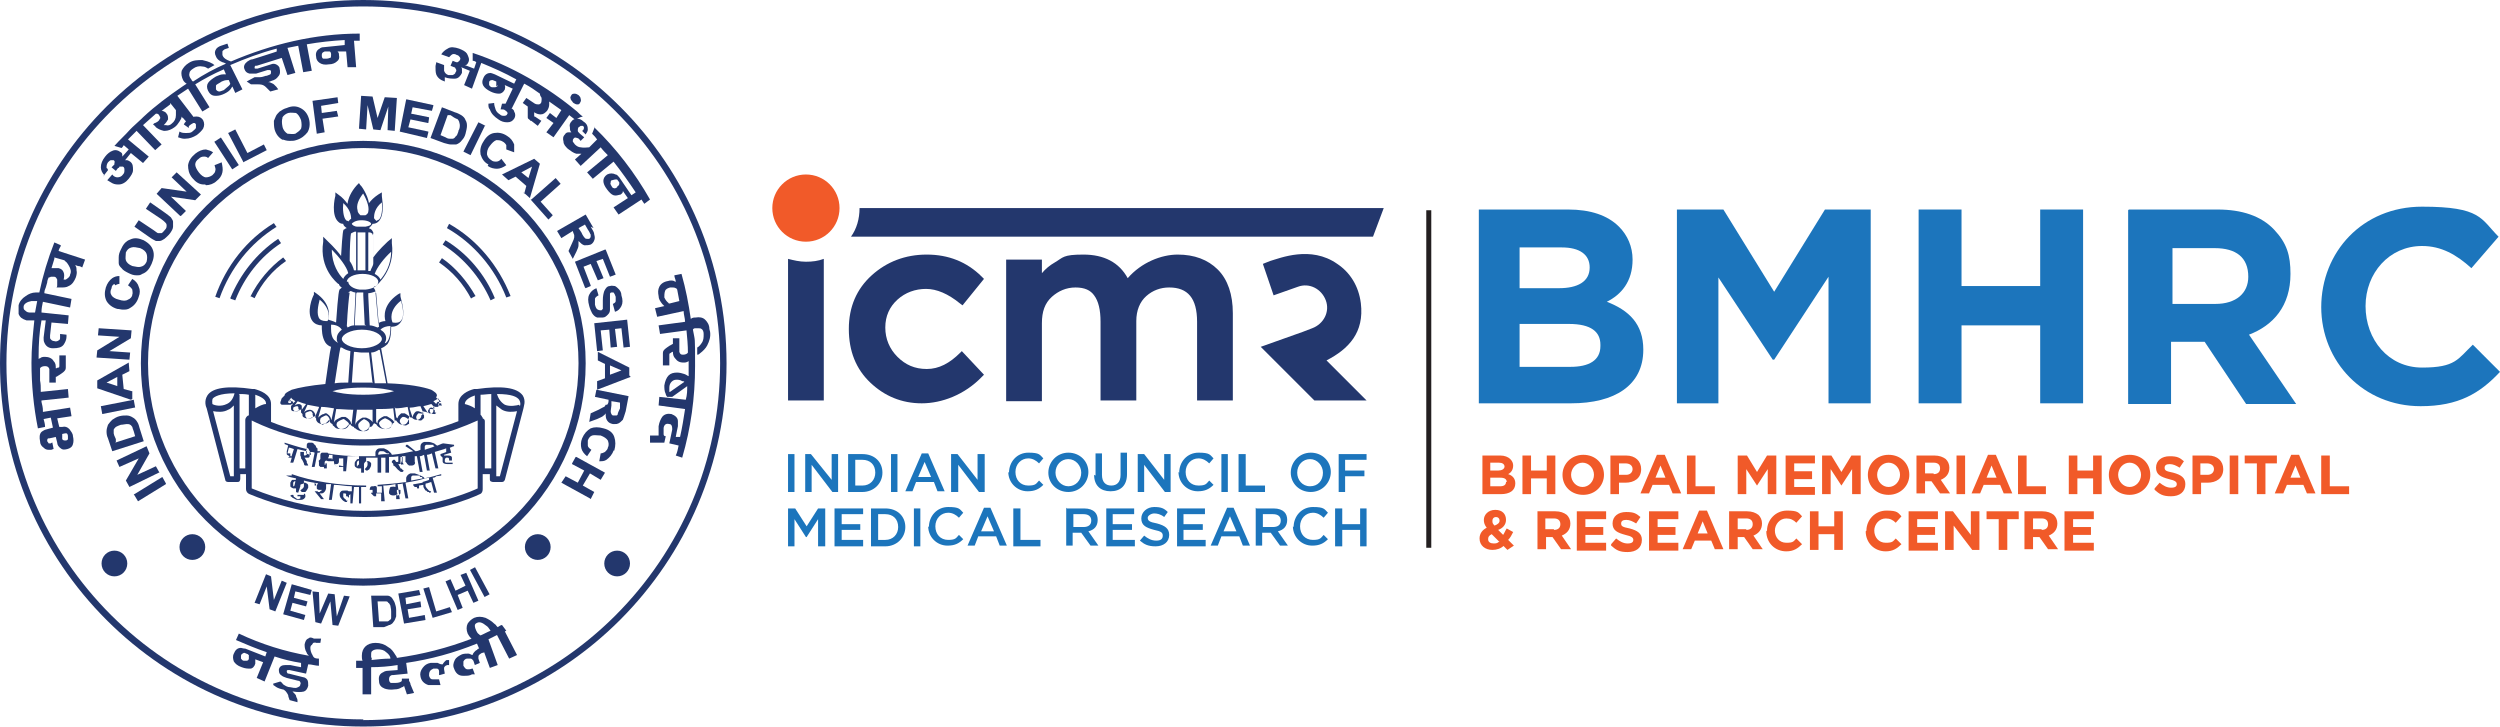 <?xml version="1.0" encoding="UTF-8"?>
<svg id="Layer_1" data-name="Layer 1" xmlns="http://www.w3.org/2000/svg" version="1.1" viewBox="0 0 349.6 101.6">
  <defs>
    <style>
      .cls-1, .cls-2, .cls-3, .cls-4 {
        stroke-width: 0px;
      }

      .cls-1, .cls-5 {
        fill: none;
      }

      .cls-2 {
        fill: #23376d;
      }

      .cls-5 {
        stroke: #231f20;
        stroke-miterlimit: 10;
        stroke-width: .7px;
      }

      .cls-3 {
        fill: #f15a29;
      }

      .cls-4 {
        fill: #1c75bc;
      }
    </style>
  </defs>
  <rect class="cls-1" x="-66.2" y="-152.3" width="841.9" height="595.3"/>
  <rect class="cls-1" x="-66.2" y="-152.3" width="841.9" height="595.3"/>
  <g>
    <g>
      <line class="cls-5" x1="199.8" y1="29.4" x2="199.8" y2="76.6"/>
      <rect class="cls-4" x="110.2" y="63.5" width=".9" height="5.3"/>
      <polygon class="cls-4" points="112.6 63.5 113.4 63.5 116.3 67.1 116.3 63.5 117.2 63.5 117.2 68.8 116.4 68.8 113.5 65 113.5 68.8 112.6 68.8 112.6 63.5"/>
      <path class="cls-4" d="M118.6,63.5h2c1.7,0,2.8,1.1,2.8,2.6h0c0,1.5-1.2,2.7-2.8,2.7h-2v-5.3ZM120.6,67.9c1.1,0,1.8-.8,1.8-1.8h0c0-1.1-.7-1.8-1.8-1.8h-1v3.6h1Z"/>
      <rect class="cls-4" x="124.6" y="63.5" width=".9" height="5.3"/>
      <path class="cls-4" d="M128.9,63.4h.9l2.3,5.3h-1l-.5-1.3h-2.5l-.5,1.3h-1l2.3-5.3ZM130.2,66.7l-.9-2.1-.9,2.1h1.8Z"/>
      <polygon class="cls-4" points="133 63.5 133.9 63.5 136.7 67.1 136.7 63.5 137.7 63.5 137.7 68.8 136.9 68.8 134 65 134 68.8 133 68.8 133 63.5"/>
      <path class="cls-4" d="M141.1,66.1h0c0-1.5,1.1-2.8,2.7-2.8s1.6.3,2.1.8l-.6.7c-.4-.4-.9-.7-1.5-.7-1,0-1.8.8-1.8,1.9h0c0,1.1.7,1.9,1.8,1.9s1.1-.3,1.5-.7l.6.6c-.6.6-1.2.9-2.2.9-1.5,0-2.7-1.2-2.7-2.7"/>
      <path class="cls-4" d="M146.6,66.1h0c0-1.5,1.2-2.8,2.8-2.8s2.8,1.2,2.8,2.7h0c0,1.5-1.2,2.8-2.8,2.8s-2.8-1.2-2.8-2.7M151.2,66.1h0c0-1-.8-1.9-1.8-1.9s-1.8.8-1.8,1.9h0c0,1,.8,1.9,1.8,1.9s1.8-.8,1.8-1.9"/>
      <path class="cls-4" d="M153.2,66.5v-3.1h.9v3c0,1,.5,1.5,1.3,1.5s1.3-.5,1.3-1.5v-3.1h.9v3c0,1.6-.9,2.4-2.3,2.4s-2.3-.8-2.3-2.3"/>
      <polygon class="cls-4" points="159.1 63.5 160 63.5 162.8 67.1 162.8 63.5 163.7 63.5 163.7 68.8 162.9 68.8 160 65 160 68.8 159.1 68.8 159.1 63.5"/>
      <path class="cls-4" d="M164.9,66.1h0c0-1.5,1.1-2.8,2.7-2.8s1.6.3,2.1.8l-.6.7c-.4-.4-.9-.7-1.5-.7-1,0-1.8.8-1.8,1.9h0c0,1.1.7,1.9,1.8,1.9s1.1-.3,1.5-.7l.6.6c-.6.6-1.2.9-2.2.9-1.5,0-2.7-1.2-2.7-2.7"/>
      <rect class="cls-4" x="170.8" y="63.5" width=".9" height="5.3"/>
      <polygon class="cls-4" points="173.2 63.5 174.2 63.5 174.2 67.9 176.9 67.9 176.9 68.8 173.2 68.8 173.2 63.5"/>
      <path class="cls-4" d="M180.5,66.1h0c0-1.5,1.2-2.8,2.8-2.8s2.8,1.2,2.8,2.7h0c0,1.5-1.2,2.8-2.8,2.8s-2.8-1.2-2.8-2.7M185,66.1h0c0-1-.8-1.9-1.8-1.9s-1.8.8-1.8,1.9h0c0,1,.7,1.9,1.8,1.9s1.8-.8,1.8-1.9"/>
      <polygon class="cls-4" points="187.2 63.5 191.1 63.5 191.1 64.3 188.1 64.3 188.1 65.8 190.8 65.8 190.8 66.6 188.1 66.6 188.1 68.8 187.2 68.8 187.2 63.5"/>
      <polygon class="cls-4" points="110.2 71.1 111.2 71.1 112.8 73.6 114.4 71.1 115.4 71.1 115.4 76.4 114.4 76.4 114.4 72.6 112.8 75.1 112.7 75.1 111.1 72.6 111.1 76.4 110.2 76.4 110.2 71.1"/>
      <polygon class="cls-4" points="116.7 71.1 120.7 71.1 120.7 71.9 117.7 71.9 117.7 73.3 120.3 73.3 120.3 74.1 117.7 74.1 117.7 75.5 120.7 75.5 120.7 76.4 116.7 76.4 116.7 71.1"/>
      <path class="cls-4" d="M121.8,71.1h2c1.7,0,2.8,1.1,2.8,2.6h0c0,1.5-1.2,2.7-2.8,2.7h-2v-5.3ZM123.8,75.5c1.1,0,1.8-.8,1.8-1.8h0c0-1.1-.7-1.8-1.8-1.8h-1v3.6h1Z"/>
      <rect class="cls-4" x="127.8" y="71.1" width=".9" height="5.3"/>
      <path class="cls-4" d="M129.9,73.7h0c0-1.5,1.1-2.8,2.7-2.8s1.6.3,2.1.8l-.6.7c-.4-.4-.9-.7-1.5-.7-1,0-1.8.8-1.8,1.9h0c0,1.1.7,1.9,1.8,1.9s1.1-.3,1.5-.7l.6.6c-.6.6-1.2.9-2.2.9-1.5,0-2.7-1.2-2.7-2.7"/>
      <path class="cls-4" d="M137.6,71h.9l2.3,5.3h-1l-.5-1.3h-2.5l-.5,1.3h-1l2.3-5.3ZM139,74.3l-.9-2.1-.9,2.1h1.8Z"/>
      <polygon class="cls-4" points="141.7 71.1 142.7 71.1 142.7 75.5 145.5 75.5 145.5 76.4 141.7 76.4 141.7 71.1"/>
      <path class="cls-4" d="M149.2,71.1h2.4c.7,0,1.2.2,1.5.5.3.3.4.7.4,1.1h0c0,.9-.5,1.4-1.3,1.6l1.4,2h-1.1l-1.3-1.8h-1.2v1.8h-.9v-5.3ZM151.5,73.7c.7,0,1.1-.3,1.1-.9h0c0-.6-.4-.9-1.1-.9h-1.4v1.8h1.4Z"/>
      <polygon class="cls-4" points="154.7 71.1 158.6 71.1 158.6 71.9 155.6 71.9 155.6 73.3 158.3 73.3 158.3 74.1 155.6 74.1 155.6 75.5 158.7 75.5 158.7 76.4 154.7 76.4 154.7 71.1"/>
      <path class="cls-4" d="M159.4,75.6l.6-.7c.5.4,1,.7,1.7.7s.9-.3.9-.7h0c0-.4-.2-.6-1.2-.8-1.1-.3-1.8-.6-1.8-1.6h0c0-.9.8-1.6,1.8-1.6s1.4.2,1.9.7l-.5.7c-.5-.4-1-.5-1.4-.5s-.9.3-.9.6h0c0,.4.2.6,1.3.8,1.1.3,1.7.7,1.7,1.6h0c0,1-.8,1.6-1.9,1.6s-1.6-.3-2.2-.8"/>
      <polygon class="cls-4" points="164.6 71.1 168.5 71.1 168.5 71.9 165.5 71.9 165.5 73.3 168.2 73.3 168.2 74.1 165.5 74.1 165.5 75.5 168.6 75.5 168.6 76.4 164.6 76.4 164.6 71.1"/>
      <path class="cls-4" d="M171.6,71h.9l2.3,5.3h-1l-.5-1.3h-2.5l-.5,1.3h-1l2.3-5.3ZM172.9,74.3l-.9-2.1-.9,2.1h1.8Z"/>
      <path class="cls-4" d="M175.7,71.1h2.4c.7,0,1.2.2,1.5.5.3.3.4.7.4,1.1h0c0,.9-.5,1.4-1.3,1.6l1.4,2h-1.1l-1.3-1.8h-1.2v1.8h-.9v-5.3ZM178,73.7c.7,0,1.1-.3,1.1-.9h0c0-.6-.4-.9-1.1-.9h-1.4v1.8h1.4Z"/>
      <path class="cls-4" d="M180.9,73.7h0c0-1.5,1.1-2.8,2.7-2.8s1.6.3,2.1.8l-.6.7c-.4-.4-.9-.7-1.5-.7-1,0-1.8.8-1.8,1.9h0c0,1.1.7,1.9,1.8,1.9s1.1-.3,1.5-.7l.6.6c-.6.6-1.2.9-2.2.9-1.5,0-2.7-1.2-2.7-2.7"/>
      <polygon class="cls-4" points="186.7 71.1 187.7 71.1 187.7 73.3 190.2 73.3 190.2 71.1 191.1 71.1 191.1 76.4 190.2 76.4 190.2 74.1 187.7 74.1 187.7 76.4 186.7 76.4 186.7 71.1"/>
      <path class="cls-2" d="M112.7,36.6c-.9,0-1.7-.2-2.5-.4v19.8h5v-19.8c-.8.3-1.6.4-2.5.4"/>
      <path class="cls-2" d="M134.3,49.3c-1.5,1.5-3,2.3-4.7,2.3s-3-.6-4.1-1.7c-1.1-1.1-1.7-2.5-1.7-4.1s.6-2.9,1.7-3.9c1.1-1,2.5-1.5,4-1.5s3.1.7,4.7,2l.4.3,3-3.7-.3-.3c-2.1-2.1-4.7-3.1-7.7-3.1s-5.6,1-7.7,2.9c-2.1,1.9-3.2,4.4-3.2,7.5s1,5.6,3,7.5c2,1.9,4.4,2.9,7.2,2.9s6-1.2,8.4-3.7l.3-.3-3.1-3.3-.4.4Z"/>
      <path class="cls-2" d="M140.7,36.3v19.8h5v-10.9c0-1.6.4-2.8,1.4-3.7.9-.8,2-1.3,3.3-1.3s2.1.4,2.6,1.1c.6.8.9,2,.9,3.7v11h5v-11.1c0-1.5.5-2.7,1.4-3.5.9-.8,2-1.2,3.2-1.2,2.6,0,3.9,1.5,3.9,4.8v11h5v-12.2c0-2.6-.7-4.7-2.1-6.1-1.4-1.4-3.3-2.1-5.6-2.1s-5.1,1.1-7,3.3c-1.2-2.2-3.3-3.3-6.2-3.3s-2.8.4-4,1.1c-.7.4-1.3.9-1.8,1.5v-1.9h-5Z"/>
      <path class="cls-2" d="M192,33.1l1.5-4h-73.3c0,1.5-.4,2.9-1.2,4h73Z"/>
      <path class="cls-3" d="M117.4,29.1c0,2.6-2.1,4.7-4.7,4.7s-4.7-2.1-4.7-4.7,2.1-4.7,4.7-4.7,4.7,2.1,4.7,4.7"/>
      <path class="cls-2" d="M176.3,48.5s5.3-1.9,5.9-2.1l1.3-.5c1.6-.6,2.5-2.3,1.9-3.9-.6-1.6-2.3-2.5-3.9-1.9l-3.4,1.2-1.5-4.4,1-.4c1.4-.4,5.7-2.2,9.4.4,1.8,1.2,3,3.1,3.3,5.5.5,4.1-1.7,6.4-4.8,8l5.6,5.6h-7.3l-7.5-7.5h0Z"/>
      <path class="cls-2" d="M99.2,46c0-.6-.3-1-.6-1.3-.3-.3-.8-.4-1.3-.3-.2,0-.5,0-.7.2h0c-.3-2.1-.7-4.2-1.3-6.3l-1,.2c0,.3.2.6.2.9,0,0-.2,0-.2-.1-.3-.1-.6-.1-.9,0-.6.1-1,.4-1.2.8-.2.4-.2.8-.1,1.3,0,.4.2.7.5,1.1,0,0,.2.2.3.3l-1.3.3h0s.3,1.2.3,1.2h0s3.7-.8,3.7-.8c0,.5.2,1,.2,1.5l-3.7.5h0s.2,1.2.2,1.2l3.7-.5c.1,1,.2,2.1.2,3.1,0,0,0,0,0,0-.1.2-.4.3-.7.3,0,0,0,0,0,0-.3,0-.4-.1-.5-.4,0,0,0-.2,0-.4v-1.5c0,0,0,0,0,0h-.9s0,0,0,0v.8c-.1,0-.3.2-.4.2-.3.2-.6.4-.7.5-.2.2-.3.3-.3.6,0,0,0,.2,0,.3v1.4c0,0,0,0,0,0h.9s0,0,0,0v-1.3c0,0,0-.1,0-.2,0,0,0-.2.1-.2,0,0,.2-.1.3-.2,0,0,0,0,.1,0h0s0,0,0,0c0,.4.1.7.3.9.3.4.6.6,1.2.6s0,0,0,0c.2,0,.4,0,.7-.2,0,0,0,0,0,0,0,.2,0,.3,0,.5,0,.5,0,1,0,1.6-.1,0-.3-.2-.6-.3-.3-.1-.7-.2-1-.2-.5,0-.9.1-1.2.4-.3.3-.5.8-.6,1.4,0,.4,0,.8.2,1.2,0,.1.1.3.2.4h0s.7,0,.7,0h0s2.1-1.5,2.1-1.5c0,.6,0,1.2-.2,1.9l-3.7-.4h0s-.1,1.2-.1,1.2h0s3.7.5,3.7.5c-.2,1.3-.4,2.6-.7,3.9h-.6c0-.1.3-1.5.3-1.5,0-.3,0-.6,0-.7,0-.5-.4-.8-.9-1-.5-.1-1,0-1.3.4-.2.3-.4.7-.5,1.3,0,.3,0,.7,0,1,0,0,0,.2,0,.3h-1.2s0,0,0,0v1s1.2,0,1.2,0c.2,0,.4,0,.5,0,.2,0,.3,0,.3,0h0s.2-.9.2-.9h0s0,0,0,0c-.2,0-.3-.1-.3-.3,0-.2,0-.4,0-.8,0-.2.1-.4.2-.5.1-.1.3-.2.6-.1.3,0,.4.3.4.6,0,0,0,.1,0,.2l-.4,1.9h0s1.3.3,1.3.3c-.1.5-.2,1-.4,1.4l.9.3c1.2-4.1,1.8-8.4,1.8-12.8s0-3.4-.3-5.1h0c0-.1.2-.2.3-.2,0,0,.2,0,.3,0,.3,0,.5,0,.6.1.2.1.3.4.3.7,0,.5,0,.9-.3,1.3-.2.3-.4.5-.6.6v1c.2,0,.3-.1.4-.2.4-.3.8-.7,1-1.1.3-.6.5-1.2.4-1.9M93.6,42.4c-.1,0-.2-.1-.3-.2-.2-.2-.3-.4-.4-.6,0-.3,0-.6.1-.9.1-.3.4-.4.7-.5.1,0,.2,0,.3,0,.2,0,.3,0,.5.1,0,0,.1,0,.2.2.1.5.2,1.1.3,1.6l-1.6.4ZM93.6,54.8c0,0,0-.1,0-.1,0-.2,0-.3,0-.5,0-.3.1-.6.3-.8.2-.2.4-.3.7-.3s0,0,0,0c.2,0,.5,0,.8.2.1,0,.2,0,.3.1l-2,1.4Z"/>
      <path class="cls-2" d="M14.4,24.7l.7-.9h0s0,0,0,0c0-.1-.1-.3-.2-.3,0-.3,0-.5.2-.8.1-.1.3-.3.4-.3.2,0,.3,0,.4,0,.1.1.2.2.1.4,0,0,0,.1,0,.2l-.4.4.6.5.3-.4c.1,0,.2-.1.2-.2.2,0,.3,0,.5,0,.2.1.2.3.2.5,0,.2,0,.4-.2.6-.2.3-.5.4-.8.4-.2,0-.5-.1-.7-.4h0s-.7.8-.7.8h0s0,0,0,0c.2.1.3.2.5.3.3.2.6.3,1,.3s0,0,.1,0c.5,0,1-.3,1.4-.8.3-.4.6-.8.6-1.2,0-.5,0-.9-.4-1.2-.2-.1-.3-.2-.5-.2s0,0,0,0c0,0-.1,0-.2,0l.8-1,1.7,1.4.8-.9-2.9-2.4c.4-.4.8-.8,1.2-1.2l2.6,2.7h0s.9-.8.9-.8l-2.6-2.7c.6-.5,1.2-1.1,1.8-1.6,0,0,.1,0,.1,0,.2,0,.3.1.4.3.1.2.2.3,0,.5,0,.1-.2.3-.4.4,0,0,0,0-.2.1-.1,0-.2.1-.3.2h0s0,0,0,0c.1.1.3.2.4.4.4.3.7.4,1.1.5,0,0,.2,0,.2,0,.4,0,.9-.2,1.3-.5.3-.2.5-.5.7-.8.2-.3.3-.5.3-.7,0,0,.1.2.3.3.1.2.3.3.3.4,0,0,0,0-.1.1,0,0-.1.1-.2.3h0s.7.5.7.5h0c0-.1,0-.2,0-.2,0-.1.2-.2.3-.3.2-.1.3-.2.4-.2h0c.1,0,.2,0,.3.2,0,.1,0,.3,0,.5-.1.2-.3.3-.5.5-.2.2-.5.2-.9.2h0c-.3,0-.6,0-.9-.2h0s-.2.8-.2.8h0s0,0,0,0c.3.1.6.2.8.2,0,0,.1,0,.2,0,.6,0,1.1-.2,1.6-.5.4-.3.7-.6.9-.9.2-.4.2-.8,0-1.2-.2-.3-.5-.5-.9-.5h0c-.2,0-.4,0-.5.1h.1c0,0-2.3-3-2.3-3,.5-.3,1-.7,1.5-1l2,3.2h0s1-.6,1-.6h0s-2-3.2-2-3.2c1.3-.8,2.6-1.5,4-2.1l.3.7h0c-.2,0-.3,0-.4,0-.4,0-.7.2-1,.3-.5.3-.9.6-1.1.9-.2.3-.2.7,0,1.1.2.4.5.7,1,.7,0,0,.1,0,.2,0,.3,0,.7-.1,1.1-.3.4-.2.7-.4.9-.7,0,0,.1-.2.2-.3l.4.9h0s1-.5,1-.5h0s-1.7-3.4-1.7-3.4c2.1-.9,4.2-1.7,6.5-2.3v.4c.1,0-3.4,1.1-3.4,1.1-.3,0-.5.2-.7.3-.4.3-.6.7-.4,1.1.1.3.3.5.7.6.3,0,.6,0,.9,0l1.6-.5c.1,0,.2,0,.3,0,0,0,.2,0,.2.2,0,.2,0,.3-.1.4,0,0-.2.1-.5.2h-.1c-.3.1-.6.2-.9.2-.3,0-.5,0-.7,0h0s-1.1.6-1.1.6h0s0,0,0,0c.2.1.4.3.6.4h0c.3,0,.6,0,1,0,.3,0,.7,0,1.1.4.1.1.3.3.6.6h0s1.1-.3,1.1-.3h0c0-.1-.2-.2-.2-.3-.2-.2-.3-.3-.4-.4-.1-.1-.4-.2-.6-.3,0,0-.1,0-.2,0l.5-.2c.4-.1.7-.3.9-.6.3-.3.3-.7.2-1.1,0-.3-.3-.5-.5-.6-.2-.1-.5-.1-.7,0l-1.9.6c0,0-.2,0-.3,0,0,0-.1,0-.1-.1,0-.1,0-.2.1-.3,0,0,0,0,.2,0l3.5-1.1.8,2.4h0s1.1-.3,1.1-.3h0s-1.1-3.5-1.1-3.5c.5-.1,1-.2,1.5-.3l.7,3.7h0s1.2-.2,1.2-.2l-.7-3.7c1.7-.3,3.5-.5,5.3-.6v.7c0,0-2.9.3-2.9.3-.3,0-.5.1-.6.2-.4.2-.6.6-.5,1.1,0,.4.2.7.5.9.3.2.7.3,1.3.2.5,0,.9-.2,1.1-.4.3-.2.4-.5.3-.9,0-.2,0-.3-.2-.5,0,0,0,0,0,0h1.2c0-.1.2,2.2.2,2.2h0s1.2,0,1.2,0h0s-.3-3.7-.3-3.7c.3,0,.6,0,.8,0v-1c-6.3,0-12.4,1.5-18,3.9,0,0-.3-.1-.5-.2-.4-.2-.6-.4-.7-.7,0-.2,0-.4,0-.5,0-.1.2-.2.3-.3l.6-.2-.2-.6h0s-.9.3-.9.3c-.3.1-.6.3-.7.5-.2.3-.2.6,0,1,.1.3.4.6.9.8.1,0,.3.1.5.2-1.6.7-3.1,1.5-4.6,2.5,0,0-.2-.1-.2-.2,0,0-.1-.2-.2-.3-.1-.2-.2-.4-.1-.7,0-.2.2-.4.5-.6.4-.3.9-.4,1.3-.3.4,0,.6.2.8.3l.9-.5c-.1,0-.2-.2-.3-.2-.5-.3-1-.4-1.4-.5-.7,0-1.3,0-1.9.4-.5.3-.8.7-1,1.1-.1.4,0,.9.2,1.3.1.2.3.4.5.5l-.6.4h0s0,0,0,0c-1.9,1.3-3.8,2.7-5.5,4.3h0s-.2.2-.2.2c-.4.4-.9.8-1.3,1.2l-.3.3h0s0,0,0,0c-.7.8-1.5,1.5-2.2,2.3l1,.3c.1-.1.2-.2.3-.4l.7.6-.9,1c0,0,0-.1,0-.1,0-.2,0-.4-.2-.5-.4-.3-.8-.4-1.2-.2-.3.1-.7.4-1,.8-.4.5-.6,1-.6,1.5,0,.4.2.8.5,1.1h0ZM46.1,8.1c0,0-.2.1-.4.1-.2,0-.4,0-.5,0-.1,0-.2-.2-.2-.4,0-.2,0-.4.2-.5,0,0,0,0,.2-.1h.5c0,0,.1,0,.2,0,.1,0,.2.2.2.4,0,.2,0,.4-.1.5M31.8,11.2c0,0,.1,0,.2,0l.2.5c0,.1-.2.3-.2.3-.2.2-.5.4-.7.6-.3.1-.5.2-.6.2h0c-.2,0-.4-.1-.5-.3,0-.2,0-.3,0-.5,0-.2.4-.3.8-.6.2-.1.5-.2.8-.2,0,0,0,0,0,0M23.8,14.4l.8,1h0s0,.1,0,.7c0,.5-.2.9-.6,1.2-.2.2-.5.3-.8.2,0,0-.2,0-.3,0,0,0,0,0,0,0h0c.3-.3.5-.6.6-.8,0-.3,0-.6-.2-.8-.1-.2-.3-.3-.6-.4,0,0,0,0-.1,0,.4-.3.8-.6,1.2-.9"/>
      <path class="cls-2" d="M16,77c-1,0-1.8.8-1.8,1.8s.8,1.8,1.8,1.8,1.8-.8,1.8-1.8-.8-1.8-1.8-1.8"/>
      <path class="cls-2" d="M50.8,19.7c-17.1,0-31.1,13.9-31.1,31.1s13.9,31.1,31.1,31.1,31.1-13.9,31.1-31.1-13.9-31.1-31.1-31.1M50.8,80.9c-16.6,0-30.1-13.5-30.1-30.1s13.5-30.1,30.1-30.1,30.1,13.5,30.1,30.1-13.5,30.1-30.1,30.1"/>
      <path class="cls-2" d="M50.8,0C22.8,0,0,22.8,0,50.8s22.8,50.8,50.8,50.8,50.8-22.8,50.8-50.8S78.8,0,50.8,0M50.8,100.6C23.3,100.6.9,78.3.9,50.8S23.3.9,50.8.9s49.9,22.4,49.9,49.9-22.4,49.9-49.9,49.9"/>
      <path class="cls-2" d="M26.9,74.7c-1,0-1.8.8-1.8,1.8s.8,1.8,1.8,1.8,1.8-.8,1.8-1.8-.8-1.8-1.8-1.8"/>
      <path class="cls-2" d="M75.2,74.7c-1,0-1.8.8-1.8,1.8s.8,1.8,1.8,1.8,1.8-.8,1.8-1.8-.8-1.8-1.8-1.8"/>
      <path class="cls-2" d="M86.3,77c-1,0-1.8.8-1.8,1.8s.8,1.8,1.8,1.8,1.8-.8,1.8-1.8-.8-1.8-1.8-1.8"/>
      <path class="cls-2" d="M8.5,34.3l-.9-.4c-.9,2.3-1.6,4.6-2.1,7-.2,0-.4,0-.5,0-.5,0-1,.2-1.4.5-.5.3-.9.8-1,1.3,0,.5,0,.9,0,1.2.2.5.5.7,1.1.9.2,0,.3,0,.5,0s.2,0,.3,0c0,0,.2,0,.3,0-.2,2-.4,3.9-.4,5.9,0,3.1.3,6.2.9,9.2l1-.2c0-.4-.1-.7-.2-1.1l1-.2.3,1.4-1.1.3c-.2.1-.4.2-.5.3-.3.3-.3.8-.2,1.3,0,.4.2.7.5.9.2.2.4.3.7.3s.2,0,.3,0c0,0,.2,0,.3-.1,0,0,0,0,.1,0h0s-.2-1-.2-1h0c0,0,0,0,0,.1,0,0-.1,0-.2.1-.1,0-.2,0-.3,0,0,0-.1-.2-.2-.3,0-.2,0-.4.2-.4,0,0,0,0,.1,0l.9-.2.2.8c0,.3.2.6.5.8.2.2.5.2.9.1.4-.1.7-.3.8-.7.1-.3.1-.7,0-1.1,0-.4-.3-.7-.5-1-.3-.3-.6-.4-1-.3h-.4c0,.1-.3-1.2-.3-1.2l2-.3h0s-.2-1.2-.2-1.2h0s-3.8.6-3.8.6v-.2c0-.4-.1-.8-.2-1.2v-.2s3.8-.4,3.8-.4h0s-.1-1.2-.1-1.2l-3.8.4v-.3c0-.4,0-.8-.1-1.3v-1.4c0-.1,0-.2,0-.3.1-.2.4-.3.7-.3,0,0,0,0,0,0,.3,0,.5.1.6.4,0,0,0,.2,0,.4v1.5s0,0,0,0h.9s0,0,0,0v-.8c.2,0,.3-.2.4-.2.3-.2.6-.4.7-.5.2-.2.3-.3.3-.6,0,0,0-.2,0-.3v-1.4s0,0,0,0h-.9s0,0,0,0v1.3c0,0,0,.1,0,.2,0,0,0,.2-.1.2,0,0-.2,0-.3.1,0,0,0,0-.1,0h0c0-.4,0-.7-.3-1-.2-.4-.7-.6-1.2-.6h0c-.2,0-.5,0-.7.2,0,0-.1,0-.2.1v-.4c0-1.7.1-3.4.4-5h.6c0,0-.3,2.4-.3,2.4,0,.3,0,.5.1.7.2.5.6.8,1.2.8.7,0,1.2-.1,1.5-.5.2-.3.4-.7.4-1.1,0,0,0-.2,0-.2,0,0,0-.1,0-.1h0s-.9-.1-.9-.1h0c0,0,0,.1,0,.2,0,0,0,.2,0,.3,0,.2,0,.3-.2.4-.1.1-.4.2-.6.1-.3,0-.5-.2-.6-.4,0,0,0-.2,0-.4l.2-1.8,2.3.2h0s.1-1.2.1-1.2h0s-3.8-.4-3.8-.4h0c0-.6.1-1,.2-1.5l3.8.8.2-1.2-3.8-.8c0-.3.1-.6.2-.8h0s.2-.7.2-.7c0-.2.1-.5.2-.7,0,0,.2,0,.3-.1.2,0,.3,0,.5,0,.2,0,.3.2.4.4,0,.2,0,.3,0,.6,0,0,0,.1,0,.2,0,.1,0,.2-.1.3h0s0,0,0,0c.2,0,.4,0,.6,0,0,0,0,0,0,0,.4,0,.8,0,1.1-.2.5-.2.8-.7,1-1.2.1-.3.2-.7.1-1,0-.3,0-.5-.2-.7.1,0,.2,0,.4.1.3,0,.4.1.6.2h0s.4-1.1.4-1.1l-3.7-1.2c0-.2.2-.5.3-.7M5,43.7c0,0-.1,0-.2,0-.2,0-.4,0-.7,0-.3,0-.5-.2-.6-.3-.2-.1-.2-.3-.2-.5,0-.4.5-.7,1.1-.8.2,0,.5,0,.8,0-.1.5-.2,1.1-.3,1.6M8.9,60.6c.2,0,.3,0,.4,0,.1,0,.2.2.2.4,0,.1,0,.3,0,.4,0,.1-.2.2-.3.2-.2,0-.4,0-.5-.2,0,0,0-.1,0-.3v-.4c-.1,0,.4-.1.4-.1ZM9.2,36.6h0s.1,0,.4.5c.3.5.4.9.2,1.3,0,.3-.3.5-.6.7,0,0-.2,0-.3,0,0,0,0,0,0,0h0c.1-.4.1-.8,0-1-.1-.3-.3-.5-.7-.6-.1,0-.2,0-.4,0s-.2,0-.3,0c0,0-.2,0-.3,0,.1-.4.3-.9.4-1.3v-.2c0,0,0,0,0,0l1.4.4Z"/>
      <path class="cls-2" d="M62.2,10.8c.5.2,1,.2,1.4.2.5,0,.8-.4,1-.8,0-.2,0-.4,0-.6,0,0,0,0-.1-.2l1.2.5-.8,2h0s1.1.5,1.1.5l1.3-3.6c1.7.7,3.3,1.4,4.9,2.3l-.3.6-2.7-1.3c-.3-.1-.5-.2-.6-.2,0,0,0,0,0,0-.4,0-.8.2-1,.7-.4.8,0,1.4,1,1.9.4.2.8.3,1.2.3.3,0,.6-.2.8-.6,0-.2.1-.3,0-.5,0,0,0,0,0-.1l1.1.5-1,2.1c0,0-.1,0-.2,0,0,0-.2,0-.3,0h0s-.2.8-.2.8h0c0,0,0,0,0,0,0,0,.1,0,.2,0,.1,0,.3,0,.4.1.3.2.5.4.3.6,0,.1-.2.2-.4.2-.2,0-.4,0-.6-.2-.3-.2-.5-.4-.6-.7-.1-.3-.2-.6-.2-.9h0s-.8.1-.8.1h0c0,.4,0,.6.2.8.2.6.6,1,1.2,1.4.4.3.8.4,1.2.4,0,0,0,0,.1,0,.4,0,.7-.2.9-.5.2-.3.2-.7,0-1,0-.2-.2-.3-.4-.5h.1c0,0,0,0,0,0l1.7-3.4c.8.4,1.5.9,2.2,1.4,0,.2.1.4.2.5.1.3,0,.5,0,.7-.1.2-.2.3-.4.3-.1,0-.3,0-.5-.1l-1.2-.8h0s-.5.7-.5.7h0s.7.5.7.5c0,.2,0,.4,0,.5,0,.4,0,.7,0,.9,0,.2,0,.3.2.4,0,0,.2.2.2.2,0,0,0,0,.1,0l.9.7h0s.5-.7.5-.7h0s-.9-.6-.9-.6c0,0,0,0-.1,0,0,0,0-.2,0-.3,0,0,0-.2,0-.3,0,0,0,0,0,0,.3.2.6.3.9.3s0,0,0,0c.4,0,.6-.2.9-.5.2-.3.3-.6.3-.9,0,0,0-.3,0-.4.6.4,1.1.8,1.7,1.2l-.7,1.1-.9-.7h0s-.5.7-.5.7l1,.7-1,1.3h0s1,.7,1,.7h0s2.2-3.1,2.2-3.1c.3.2.6.5.9.7.2-.2.5-.4,1-.5-.3-.2-.6-.5-.8-.7h0s0,0,0,0c-4.2-3.5-9.2-6.4-14.6-8.2v1.1c.2,0,.4.1.5.2l-.3.9-1.3-.5c0,0,.1,0,.1,0,.2,0,.3-.2.4-.4.2-.4,0-.8-.2-1.2-.2-.3-.6-.5-1.1-.7-.6-.2-1.2-.3-1.6,0-.4.2-.7.5-.9.8h0s1.1.4,1.1.4h0s0,0,0,0c.1-.1.2-.2.3-.3.2-.2.5-.2.8,0,.2,0,.3.2.4.3.1.1.1.3,0,.4,0,.1-.2.2-.3.3,0,0-.1,0-.2,0l-.5-.2-.3.7h0s.5.2.5.2c.1,0,.2.1.2.2.1.1.2.3,0,.5,0,.2-.2.3-.4.4-.2,0-.4,0-.6,0-.3-.1-.5-.3-.6-.6,0-.2,0-.5,0-.8h0s-1.1-.4-1.1-.4h0c0,.2-.1.4-.1.6,0,.4,0,.8.1,1.1.2.5.6.8,1.2,1M69.6,11.9c0,.2-.2.3-.4.3-.1,0-.2,0-.4,0-.2,0-.3-.2-.4-.3,0-.1,0-.3,0-.4,0-.2.2-.3.4-.3,0,0,0,0,0,0s0,0,.1,0l.5.2c0,0,0,.1,0,.2,0,.1,0,.3,0,.5"/>
      <path class="cls-2" d="M80.2,14.4c.2.1.3.2.5.2,0,0,0,0,0,0,.2,0,.3,0,.4-.2.1-.2.2-.3.1-.6,0-.2-.2-.4-.3-.5-.2-.1-.3-.2-.5-.2h0c-.2,0-.4,0-.5.2-.1.2-.2.3-.1.5,0,.2.2.3.3.5"/>
      <path class="cls-2" d="M83.2,17.7l-.4,1c.3.3.5.5.7.8l-1.1,1.1c-.2,0-.8.1-1.2,0-.3,0-.6-.2-.8-.4-.1-.1-.2-.3-.3-.4,0-.2,0-.3.1-.4.1-.2.3-.2.5-.1.1,0,.3.1.4.3,0,0,.1.1.1.1h0s.5-.5.5-.5l-.6-.5c-.2-.2-.3-.3-.3-.4,0-.2,0-.3.1-.5,0,0,.2-.1.3-.2.1,0,.2,0,.3,0,.2.1.2.3.1.5,0,0,0,.1-.2.2h0s.5.5.5.5h0s0,0,0,0c0,0,0,0,0,0h0c.2-.3.3-.5.3-.7,0-.4-.1-.8-.6-1.1-.3-.3-.6-.4-.9-.4,0,0,0,0,0,0-.3,0-.6.1-.8.4-.2.2-.3.5-.2.8,0,.3,0,.5.2.7-.1,0-.2,0-.4,0-.2,0-.4.1-.5.3-.3.3-.3.6-.2,1,0,.4.3.7.6,1,.4.3.8.6,1.2.7.1,0,.3,0,.5,0h.2l-.9.8h0s.8.9.8.9h0s2.8-2.6,2.8-2.6c.3.4.7.8,1,1.1l-2.9,2.4h0s.8.9.8.9h0s2.9-2.4,2.9-2.4c1.1,1.4,2.1,2.8,3.1,4.3l-.6.4-1.7-2.5c-.2-.2-.3-.4-.5-.4-.4-.2-.8-.2-1.2,0-.7.5-.7,1.2,0,2.1.3.4.6.7.9.8.3.1.6,0,1-.1.1-.1.3-.2.3-.4,0,0,0,0,0-.1l.7,1-2,1.3h0s.7,1,.7,1h0s3.2-2.1,3.2-2.1c.1.2.3.4.4.6l.8-.6c-2.1-3.7-4.7-7.1-7.8-10.1M86.3,26.2c-.2.1-.3.2-.5.1-.1,0-.2-.1-.3-.3-.1-.2-.2-.3-.1-.5,0-.1,0-.3.2-.3.1,0,.3-.1.4-.1s0,0,.1,0,.1,0,.2,0l.3.4c0,0,0,.1,0,.2,0,.1-.1.3-.3.4"/>
      <path class="cls-2" d="M43.8,89.9c.1,0,.3-.1.4,0h.6c0,0,.1-.6.1-.6h-1c-.4-.2-.6-.2-.8,0-.3.1-.4.4-.5.8,0,.3,0,.7.3,1.2,0,.1.2.3.3.4-3.4-.6-6.6-1.6-9.8-3.1l-.4.9c1.4.6,2.8,1.2,4.3,1.7l-.2.6-2.8-1.1c-.3,0-.5-.1-.6-.1-.5,0-.8.3-1,.8-.2.4-.1.8,0,1.1.2.3.5.6,1.1.8.5.2.9.2,1.2.2.3,0,.6-.3.7-.7,0-.2,0-.3,0-.5,0,0,0,0,0-.1l1.1.4-.9,2.2h0s1.1.5,1.1.5h0s1.4-3.5,1.4-3.5c1.2.4,2.4.7,3.7.9v.6c-.1,0-1.5-.3-1.5-.3-.3,0-.5,0-.7,0h0c-.5,0-.8.2-.9.6,0,.3,0,.6.3.8.2.2.5.3.8.4l1.6.4c.1,0,.2,0,.3.2,0,0,.1.2,0,.3,0,.3-.3.4-.6.5-.2,0-.4,0-.8-.1-.4,0-.7-.2-1-.4-.1-.1-.2-.3-.4-.4h0s-1,.3-1,.3h0s0,0,0,0c0,.2.1.3.2.3.2.2.6.4,1.1.5.3,0,.6.4.8.8,0,.2.1.4.2.7h0s1.1.3,1.1.3v-.3c0-.2-.2-.4-.2-.6,0-.1-.2-.3-.3-.4,0,0-.1-.1-.2-.2,0,0,0,0,.1,0,.6.1,1.1.1,1.5,0,.3-.1.5-.4.6-.8,0-.3,0-.6-.1-.8-.1-.2-.4-.4-.6-.4l-2-.5c0,0,0,0-.1,0-.1,0-.2-.2-.2-.3,0-.1,0-.2.2-.2,0,0,0,0,.2,0l2.3.5h0s.3-1.3.3-1.3c.5,0,1,.2,1.5.2v-1c-.1,0-.4,0-.6-.1,0,0-.2-.1-.3-.4-.2-.3-.3-.7-.3-1,0-.2.1-.4.2-.4M34.8,92.1c0,.2-.2.3-.3.3-.1,0-.2,0-.4,0-.2,0-.3-.2-.4-.3,0-.1,0-.3,0-.4,0-.2.2-.3.4-.4,0,0,0,0,.1,0s0,0,0,0l.5.2c0,0,0,.1.1.1,0,.1,0,.3,0,.5"/>
      <path class="cls-2" d="M62.8,92.3c0,0-.2,0-.3,0-.1,0-.2.1-.3.2,0,0-.2.2-.3.4h-.1c-.2,0-.4-.1-.6-.2-.3,0-.6,0-1,0-.5.1-.8.3-1.1.7-.3.4-.4.8-.3,1.2.1.6.5,1,1.1,1.2.2,0,.4,0,.6,0s.5,0,.7,0h.4c0,0-.2-.8-.2-.8h0s-.1,0-.1,0c0,0,0,0-.1,0-.2,0-.5,0-.7,0-.3,0-.4-.2-.5-.5,0-.2,0-.4.1-.6.1-.2.3-.3.5-.4.2,0,.4,0,.5,0,.2,0,.3.2.3.4v.5c.1,0,.1,0,.1,0l.7-.2h0s-.1-.6-.1-.6c0,0,0,0,0-.2,0-.1.1-.2.2-.3,0,0,.1,0,.2-.1,0,0,.1,0,.3,0,0,0,0,0,0,0v-.8c.1,0,0,0,0,0,0,0,0,0,0,0"/>
      <path class="cls-2" d="M70.8,88.2l-.6-.8c-.2,0-.4.2-.6.3l-.2-.2c0-.1-.2-.2-.3-.3-.4-.4-.8-.6-1.2-.8-.6-.2-1.1-.2-1.6,0-.4.2-.7.5-.9.8-.2.4-.2.9,0,1.4.1.2.3.5.5.7,0,0,0,0,.1,0-3.4,1.3-6.9,2.2-10.5,2.7,0-.1-.1-.3-.2-.4-.3-.5-.6-.9-1-1.1-.5-.4-1.1-.6-1.8-.6s0,0,0,0c-.6,0-1.1.2-1.4.5-.3.3-.5.7-.5,1.3,0,.2,0,.5.1.7h-.6c0,0-.2,0-.3,0v1c.3,0,.5,0,.8,0s0,0,.1,0v3.7c0,0,0,0,0,0h1.2s0,0,0,0v-3.8c1.2,0,2.5-.1,3.7-.3v.7c0,0-1.3.1-1.3.1-.3,0-.6.1-.7.2-.5.2-.7.6-.6,1.2,0,.6.3.9.8,1.1.3.1.8.2,1.4.1.4,0,.7-.1,1-.3,0,0,.2,0,.3-.2l.4,1.2h0s1-.2,1-.2l-.5-1.2c0-.2-.1-.3-.2-.5,0-.2,0-.3,0-.3h0s-1,0-1,0h0c0,.2,0,.4-.1.4-.1.1-.4.2-.8.2-.3,0-.5,0-.6,0-.2,0-.3-.3-.3-.5,0-.3.1-.5.4-.6,0,0,.1,0,.2,0l2-.2h0s-.2-1.5-.2-1.5h0c3.4-.5,6.7-1.4,9.9-2.7l.3.7s0,0,0,0c0,0,0,0,0,0-.1,0-.2,0-.3.2-.1,0-.2.1-.3.2,0,0-.2.2-.3.4,0,0,0,0,0,.1h0c-.2,0-.4-.2-.6-.2-.3,0-.6,0-.9.1-.4.2-.8.4-1,.8-.2.4-.3.8-.1,1.2.2.6.6,1,1.2,1,0,0,.2,0,.3,0,.3,0,.7,0,1-.2,0,0,.2,0,.2,0h.2c0,0-.3-.8-.3-.8h0s-.1,0-.1,0c0,0,0,0,0,0h0c-.2.1-.5.1-.6.1-.3,0-.4-.2-.6-.5,0-.2,0-.4,0-.6.1-.2.3-.4.5-.4.2,0,.4,0,.5,0,.2,0,.3.2.4.3l.2.6.7-.3-.2-.6s0,0,0-.2c0-.1,0-.3.2-.4,0,0,.1-.1.3-.2.1,0,.2,0,.3-.1l.8,2.2h0s1.1-.4,1.1-.4l-1.3-3.6h0c.4-.2.8-.4,1.2-.6l1.7,3.3h0s1.1-.5,1.1-.5l-1.7-3.3c.2-.1.4-.2.6-.3M52,92.2c0,0,0-.2-.1-.3,0,0,0-.2,0-.3,0-.3,0-.5.2-.6.1-.1.4-.2.7-.2,0,0,0,0,0,0,.5,0,.9.1,1.2.4.4.3.6.6.6.9-.9,0-1.8.1-2.7.2M67.2,88.8c0,0-.2,0-.2-.1-.2-.1-.3-.3-.4-.5-.1-.2-.2-.5-.2-.7,0-.2.1-.3.3-.4.4-.2.8,0,1.3.4.2.1.4.4.6.7-.5.2-1,.5-1.5.7"/>
      <polygon class="cls-2" points="38.3 83.9 37.9 80.6 37.2 80.3 35.6 84.3 36.3 84.5 37.3 82 37.7 85.2 38.5 85.5 40.1 81.5 39.4 81.2 38.3 83.9"/>
      <polygon class="cls-2" points="43.4 83.2 43.6 82.5 40.8 81.7 39.6 85.9 42.5 86.7 42.7 86 40.6 85.4 40.9 84.3 42.8 84.8 43 84.1 41.1 83.6 41.3 82.7 43.4 83.2"/>
      <polygon class="cls-2" points="47.1 86.2 46.8 83.1 45.9 83 44.7 85.8 44.6 82.8 43.7 82.7 44.1 87 44.9 87.2 46.2 84.1 46.5 87.4 47.3 87.5 48.9 83.4 48.1 83.3 47.1 86.2"/>
      <path class="cls-2" d="M54.5,87.4c.2-.1.4-.2.5-.4.2-.2.3-.5.4-.8,0-.3,0-.6,0-.9,0-.4-.1-.7-.2-1-.1-.3-.3-.5-.4-.7-.2-.2-.4-.3-.6-.3-.2,0-.4,0-.8,0h-1.5c0,.1.3,4.4.3,4.4h1.5c.3-.1.5-.2.7-.3M53,86.9l-.2-2.8h.4c.3,0,.5,0,.7,0,.2,0,.3,0,.4.2.1,0,.2.2.3.4,0,.2.1.4.1.8,0,.3,0,.6,0,.8,0,.2,0,.3-.2.4,0,0-.2.2-.3.2,0,0-.3,0-.5,0h-.6Z"/>
      <polygon class="cls-2" points="58.6 82.5 55.7 83 56.5 87.2 59.5 86.7 59.4 86 57.2 86.4 57 85.2 58.9 84.9 58.8 84.1 56.8 84.5 56.7 83.6 58.8 83.2 58.6 82.5"/>
      <polygon class="cls-2" points="60 82.1 59.2 82.3 60.5 86.4 63.2 85.6 62.9 84.9 61 85.5 60 82.1"/>
      <polygon class="cls-2" points="63 81 62.3 81.3 64 85.3 64.7 85 64 83.2 65.4 82.6 66.2 84.3 66.9 84 65.2 80.1 64.4 80.4 65.1 81.9 63.7 82.6 63 81"/>
      <rect class="cls-2" x="66.7" y="79.3" width=".8" height="4.3" transform="translate(-30.6 41.5) rotate(-28.3)"/>
      <path class="cls-2" d="M70.8,41.6l.6-.2c-1.7-4.3-4.7-7.9-8.6-10.1l-.3.6c3.7,2.1,6.7,5.6,8.3,9.7"/>
      <path class="cls-2" d="M68.6,42l.6-.3c-1.4-3.4-3.9-6.3-6.9-8.1l-.4.6c2.9,1.8,5.3,4.6,6.7,7.8"/>
      <path class="cls-2" d="M65.9,41.7l.6-.3c-1.2-2.1-2.8-4-4.7-5.3l-.4.6c1.9,1.3,3.4,3,4.5,5.1"/>
      <path class="cls-2" d="M38.7,31.8l-.4-.6c-3.8,2.3-6.7,6-8.2,10.3l.6.2c1.5-4.2,4.3-7.7,8-10"/>
      <path class="cls-2" d="M32.3,41.8l.6.2c1.3-3.3,3.5-6.1,6.4-8l-.4-.6c-3,2-5.3,4.9-6.7,8.3"/>
      <path class="cls-2" d="M35,41.4l.6.3c1-2.1,2.5-3.9,4.4-5.2l-.4-.5c-1.9,1.4-3.5,3.3-4.6,5.5"/>
      <polygon class="cls-2" points="18.8 69.1 18.7 69.1 19.3 70.1 23.2 67.7 23.2 67.6 22.7 66.7 18.8 69.1"/>
      <polygon class="cls-2" points="20.9 63.4 20.5 62.4 16.3 64.4 16.3 64.4 16.7 65.3 19.4 64.1 17.6 67.2 17.6 67.2 18.1 68.1 22.2 66.1 22.3 66.1 21.8 65.2 19.2 66.4 20.9 63.4 20.9 63.4"/>
      <path class="cls-2" d="M19.2,59c-.2-.3-.4-.5-.6-.6-.3-.2-.6-.3-.9-.3-.3,0-.6,0-1,.1-.4.1-.7.3-1,.5-.2.2-.4.4-.6.7-.1.3-.2.6-.2.9,0,.2,0,.6.2,1l.6,1.8,4.4-1.4-.6-1.9c-.1-.4-.2-.7-.4-.9M16.2,61.8v-.4c-.2-.4-.3-.7-.3-.8,0-.2,0-.4,0-.5,0-.1.2-.3.3-.4.2-.1.4-.2.7-.3.3,0,.6-.1.8-.1s0,0,0,0c.2,0,.4,0,.5.1.1,0,.2.2.3.3,0,.1.1.3.2.6l.2.7-2.8.9Z"/>
      <polygon class="cls-2" points="18.9 57 18.7 55.9 14.1 56.8 14.1 56.8 14.3 57.9 18.8 57 18.9 57"/>
      <path class="cls-2" d="M18.5,55.8v-1.1c0,0-.1,0-.1,0l-1.1-.3-.2-2,1-.5h0s-.1-1.2-.1-1.2l-4.4,2.5v1.1c0,0,0,0,0,0l4.7,1.6h0ZM14.9,53.5l1.5-.8v1.3c.1,0-1.5-.5-1.5-.5Z"/>
      <polygon class="cls-2" points="18.1 50.3 18.2 49.3 15.3 49.1 18.3 47.3 18.3 47.3 18.4 46.2 13.8 45.9 13.8 45.9 13.7 46.9 16.7 47.1 13.6 49 13.6 49 13.5 50 18.1 50.3 18.1 50.3"/>
      <path class="cls-2" d="M16.1,39.9c.2-.1.4-.2.6-.2h0s0-1.1,0-1.1h0s0,0,0,0c-.4,0-.7.1-1,.3-.4.3-.7.7-.9,1.3-.2.7-.2,1.3.1,1.9.3.5.8.9,1.5,1.1.3,0,.5.1.8.1.4,0,.7,0,1.1-.3.5-.3.9-.8,1.1-1.5.2-.5.2-1,0-1.4-.1-.4-.4-.8-.9-1.1h0s-.6.9-.6.9h0c.3.2.5.4.6.6,0,.2.1.5,0,.7,0,.3-.3.6-.6.7-.3.2-.7.2-1.3,0-.5-.1-.9-.4-1-.6-.2-.3-.2-.6,0-1,0-.3.2-.5.4-.6"/>
      <path class="cls-2" d="M21.2,36.9c.3-.7.4-1.3.2-1.9-.2-.6-.6-1-1.3-1.4-.7-.3-1.3-.4-1.9-.1-.6.2-1,.7-1.3,1.4-.2.4-.3.7-.3,1.1,0,.3,0,.5,0,.8,0,.3.2.5.4.7.2.3.6.5,1,.7.4.2.7.3,1.1.3s.5,0,.8-.2c.6-.2,1-.7,1.3-1.4M20.5,36.6c-.2.4-.4.6-.8.7-.3.1-.7,0-1.2-.1-.5-.2-.8-.5-.9-.8-.1-.3,0-.7,0-1.1.2-.4.4-.6.8-.7.3-.1.7,0,1.2.1.5.2.8.5.9.8.1.3.1.7,0,1.1"/>
      <path class="cls-2" d="M22.1,33.7c0,0,.1,0,.2,0,.2,0,.4-.1.7-.3.2-.2.5-.4.8-.8.2-.3.4-.6.4-.9,0-.3,0-.5,0-.7,0-.2-.2-.4-.3-.6-.2-.2-.5-.4-.9-.7l-2-1.4-.6.9,2.1,1.4c.3.2.5.4.6.5.1.1.2.2.2.4,0,.2,0,.4-.2.6-.2.2-.3.4-.5.5-.2,0-.4,0-.5,0-.1,0-.3-.2-.6-.4l-2.1-1.4-.6.9,2,1.4c.4.3.8.5,1,.6.1,0,.2,0,.4,0"/>
      <polygon class="cls-2" points="27.3 28 28.1 27.2 24.7 24.1 24.7 24.1 24 24.8 26.1 26.8 22.6 26.3 22.6 26.3 21.9 27.1 25.2 30.2 25.3 30.2 26 29.5 23.9 27.5 27.3 28 27.3 28"/>
      <path class="cls-2" d="M28.8,25.9c.5,0,1.1-.2,1.5-.6.4-.3.7-.7.8-1.2.1-.4,0-.9-.1-1.4h0s-1,.4-1,.4h0s0,0,0,0c.1.3.2.6.1.8,0,.2-.2.4-.4.6-.3.2-.6.3-.9.3-.3,0-.7-.3-1-.7-.3-.4-.5-.8-.5-1.1,0-.3.2-.6.5-.8.2-.2.4-.3.7-.3.2,0,.4,0,.6.2h0s.7-.8.7-.8h0c-.3-.2-.6-.3-1-.4,0,0,0,0,0,0-.5,0-1,.2-1.5.6-.6.5-.9,1-1,1.6,0,.6.1,1.2.6,1.8.5.6,1,.9,1.6.9,0,0,.1,0,.2,0"/>
      <rect class="cls-2" x="31.2" y="19.1" width="1.1" height="4.6" transform="translate(-6.6 20.8) rotate(-33)"/>
      <polygon class="cls-2" points="34 22.7 37.3 21 36.9 20.2 36.9 20.2 34.6 21.4 32.9 18.1 32.9 18.1 31.9 18.6 31.9 18.6 34 22.6 34 22.7"/>
      <path class="cls-2" d="M39.5,19.5c.3.1.6.2,1,.2s.6,0,.9-.1c.7-.2,1.2-.6,1.6-1.1.3-.5.4-1.2.2-1.9-.2-.7-.6-1.2-1.2-1.5-.6-.3-1.2-.3-1.9,0-.4.1-.7.3-1,.5-.2.2-.4.4-.5.6-.1.2-.2.5-.3.7,0,.3,0,.8.1,1.2h0c.2.7.6,1.2,1.2,1.5M39.5,16.4c.2-.3.5-.5.8-.6.4-.1.8,0,1.1,0,.3.2.5.5.7,1,.1.5.1.9,0,1.2-.2.3-.5.5-.8.7-.4.1-.7,0-1.1,0-.3-.2-.6-.5-.7-1-.1-.5-.1-.9,0-1.2"/>
      <polygon class="cls-2" points="47.3 14.4 47.2 13.6 47.2 13.6 43.7 14.1 43.7 14.1 44.3 18.7 44.3 18.7 45.4 18.5 45.4 18.5 45.1 16.6 47.2 16.3 47.3 16.3 47.1 15.5 47.1 15.5 45 15.8 44.9 14.8 47.3 14.4 47.3 14.4"/>
      <polygon class="cls-2" points="50.5 13.4 50.2 18 50.2 18 51.2 18.1 51.2 18.1 51.4 14.7 52.2 18.1 52.2 18.1 53.2 18.2 53.2 18.2 54.3 14.9 54.2 18.2 54.2 18.2 55.2 18.3 55.2 18.3 55.5 13.7 55.5 13.7 53.9 13.6 53.8 13.6 52.8 16.5 52.1 13.5 52.1 13.5 50.5 13.4 50.5 13.4"/>
      <polygon class="cls-2" points="59.7 19.3 59.9 18.5 59.9 18.4 57.1 17.8 57.4 16.7 59.8 17.2 59.9 17.2 60 16.5 60 16.4 57.5 15.9 57.7 15 60.4 15.5 60.4 15.5 60.6 14.8 60.6 14.7 56.9 13.9 56.8 13.9 55.9 18.4 55.9 18.4 59.7 19.3 59.7 19.3"/>
      <path class="cls-2" d="M65.3,17.7c0-.3,0-.6-.2-.9-.1-.3-.3-.5-.6-.7-.2-.1-.5-.3-.9-.4l-1.8-.7h0s-1.6,4.3-1.6,4.3h0s1.9.7,1.9.7c.4.1.7.2.9.2,0,0,.1,0,.2,0,.2,0,.4,0,.6,0,.3-.1.6-.3.8-.6.2-.2.4-.5.5-.9.1-.4.2-.8.2-1.1M64.1,18.4c-.1.3-.2.6-.4.7-.1.2-.3.3-.4.3-.1,0-.3,0-.4,0-.1,0-.3,0-.6-.2l-.7-.3,1-2.8h.4c.4.3.6.4.8.5.2,0,.3.2.4.4,0,.1.1.3.1.5,0,.2,0,.5-.2.8"/>
      <polygon class="cls-2" points="65.8 21.7 67.8 17.6 67.9 17.6 66.9 17.1 66.9 17.1 64.8 21.2 64.8 21.2 65.8 21.7 65.8 21.7"/>
      <path class="cls-2" d="M68.2,23.2c.4.3.9.4,1.3.4s0,0,0,0c.4,0,.9-.2,1.3-.5h0s-.7-.9-.7-.9h0c-.2.3-.5.4-.7.4-.2,0-.5,0-.7-.2-.3-.2-.5-.4-.6-.8,0-.3,0-.7.4-1.2.3-.4.6-.7.9-.8.3,0,.6,0,.9.2.2.1.4.3.5.5,0,.2,0,.4,0,.6h0s1.1.4,1.1.4h0c0-.4,0-.8,0-1.1-.2-.5-.5-.9-1-1.2-.6-.4-1.2-.5-1.8-.4-.6.1-1.1.5-1.5,1.2-.4.6-.5,1.2-.4,1.8.2.6.5,1.1,1.1,1.4"/>
      <path class="cls-2" d="M73.2,26.9l.9.8,1.4-4.8h0s-.8-.7-.8-.7h0s-4.5,2.2-4.5,2.2h0s.9.8.9.8l1-.5,1.5,1.3-.3,1.1h0ZM72.9,24.1l1.5-.8-.5,1.6-1-.8Z"/>
      <polygon class="cls-2" points="74.3 27.9 74.2 27.9 76.6 30.6 76.7 30.7 77.3 30.1 77.3 30.1 75.6 28.2 78.4 25.7 78.4 25.7 77.7 24.9 74.3 27.9"/>
      <path class="cls-2" d="M83,31.9l-1.1-1.9-4,2.3h0s.6,1,.6,1l1.6-1h0c.1.4.2.5.2.6,0,.1,0,.2,0,.3,0,.1-.1.4-.3.8l-.5,1.1h0s.6,1.1.6,1.1h0c0,0,.5-1,.5-1,.2-.4.3-.7.3-.9,0-.2,0-.4,0-.6.3.3.5.5.8.6.3,0,.6,0,.9-.1.2-.1.4-.3.5-.6.1-.2.1-.5,0-.8,0-.3-.2-.6-.5-1.1M82.6,33.1c0,.1-.1.2-.2.3-.1,0-.2,0-.3,0-.1,0-.2,0-.3-.1,0,0-.3-.3-.5-.8l-.4-.6.9-.5.4.7c.3.4.3.6.4.7,0,.1,0,.3,0,.4"/>
      <polygon class="cls-2" points="84.6 34.9 80.4 36.6 80.4 36.6 81.8 40.2 81.9 40.3 82.6 40 82.6 39.9 81.6 37.3 82.6 36.9 83.6 39.2 83.6 39.2 84.4 38.9 84.4 38.9 83.4 36.5 84.3 36.2 85.3 38.7 85.3 38.7 86.1 38.4 86.1 38.4 84.7 34.9 84.6 34.9"/>
      <path class="cls-2" d="M86.6,40.5c-.2-.2-.4-.4-.6-.5-.2,0-.5-.1-.7,0-.4,0-.6.3-.8.7-.1.3-.2.7-.2,1.3,0,.4,0,.7,0,.8,0,.2,0,.3,0,.4,0,0-.1.1-.2.2-.1,0-.3,0-.5-.1-.2-.1-.3-.3-.4-.7,0-.3,0-.5,0-.8,0-.2.3-.4.5-.5h0s-.3-1-.3-1h0s0,0,0,0c-.5.2-.8.5-1,.9-.2.4-.2.9,0,1.6.1.4.3.8.4,1,.2.3.4.5.7.6.2,0,.3,0,.5,0s.2,0,.3,0c.3,0,.5-.2.7-.4.2-.2.3-.4.3-.7,0-.3,0-.7,0-1.2,0-.5,0-.8,0-1,0-.1.1-.2.2-.2.1,0,.2,0,.3,0,.1.1.2.3.3.6,0,.3,0,.5,0,.6,0,.2-.2.3-.4.4h0s.3,1.1.3,1.1h0c.4-.1.7-.4.9-.8.2-.4.2-.9,0-1.5,0-.4-.2-.7-.4-.9"/>
      <polygon class="cls-2" points="87.7 44.7 87.7 44.7 83.1 45.2 83.1 45.2 83.5 49.1 83.5 49.1 84.3 49 84 46.2 85.2 46.1 85.4 48.6 85.4 48.6 86.3 48.5 86 46 86.9 45.9 87.2 48.6 87.2 48.6 88.1 48.5 87.7 44.7"/>
      <path class="cls-2" d="M88,52.5v-1.1s-4.4-2.2-4.4-2.2h0s0,1.2,0,1.2l1,.5v2c0,0-1.1.4-1.1.4h0s0,1.2,0,1.2h0c0,0,4.7-1.8,4.7-1.8h0ZM85.3,52.4v-1.3c0,0,1.6.7,1.6.7l-1.6.6Z"/>
      <path class="cls-2" d="M84.7,56.6c0,0-.1.2-.2.3-.1,0-.4.2-.8.4l-1.1.5h0s-.2,1.2-.2,1.2h0c0,0,1.1-.4,1.1-.4.4-.2.7-.3.8-.4.1-.1.3-.2.4-.4,0,.4,0,.7.2,1,.2.3.4.4.8.5,0,0,.2,0,.3,0,.2,0,.3,0,.5-.1.2-.1.4-.3.6-.5.1-.2.2-.6.4-1.2l.4-2.1h0s-4.5-.9-4.5-.9h0s-.2,1-.2,1h0s1.9.4,1.9.4v.2c0,.2-.1.4-.2.5M85.5,56.8v-.7c.1,0,1.2.2,1.2.2v.8c-.2.4-.3.7-.3.7,0,.2-.1.3-.2.3-.1,0-.2,0-.4,0-.1,0-.2,0-.3-.2,0,0-.1-.2-.1-.3,0,0,0-.3.1-.9"/>
      <path class="cls-2" d="M85.9,63c.2-.7.2-1.3,0-1.9-.2-.6-.7-1-1.5-1.2-.7-.2-1.3-.2-1.8,0-.5.3-.9.7-1.2,1.4-.2.5-.2,1-.1,1.4.1.4.4.8.8,1.1h0s.6-.9.6-.9h0s0,0,0,0c-.3-.2-.5-.4-.5-.6,0-.2,0-.5,0-.7.1-.3.3-.6.6-.7.3-.1.7,0,1.2,0,.5.2.8.4,1,.7.1.3.2.6,0,1,0,.2-.2.4-.4.6-.2.1-.4.2-.6.2h0s-.2,1.1-.2,1.1h0s0,0,.1,0c.3,0,.6,0,.9-.2.4-.3.8-.7,1-1.3"/>
      <polygon class="cls-2" points="80.5 63.9 80 64.8 80 64.9 81.7 65.8 80.8 67.5 79.1 66.6 79.1 66.6 78.5 67.5 78.5 67.5 82.5 69.7 82.6 69.8 83.1 68.8 83.1 68.8 81.5 67.9 82.5 66.2 84 67.1 84 67.1 84.6 66.1 84.6 66.1 80.6 63.9 80.5 63.9"/>
      <path class="cls-2" d="M73.1,55.3c-.8-1.1-2.9-1.4-6.4-.9,0,0,0,0-.2,0h-.2s0,0,0,0c-.8.2-2.2.8-2.2,2.1,0,0,0,0,0,0v2.4c-11.7,4.5-21.5,2-26.2.1v-2.5s0,0,0,0c0-1.4-1.6-1.9-2.3-2.1h0s-.1,0-.1,0c0,0-.2,0-.2,0-3.4-.5-5.6-.2-6.3.9-.5.8-.2,1.6-.1,1.8l2.6,10c0,.2.2.3.4.3h1.3c.1,0,.2,0,.3-.1,0,0,.1-.2.1-.3v-.7s.8,0,.8,0v2.1c0,.3.2.6.5.7,5.8,2.4,11.4,3.2,16.1,3.2,8.8,0,15.1-2.7,16.1-3.2.3-.1.4-.4.4-.7v-2.1h1v.7c0,.1,0,.2.1.3,0,0,.2.1.3.1h1.3c.2,0,.3-.1.4-.3l2.6-10c0-.2.4-1-.1-1.8M29.7,55.8c.2-.3,1-.8,3.1-.8,0,0,0,0,0,0-.2.8-.6,1.3-1.1,1.5-.8.4-1.7.2-2,0,0-.2-.1-.5.1-.9M32.2,66.6l-2.4-9.1c.6.1,1.4.2,2.1-.2.3-.1.5-.3.8-.6v9.9c0,0-.5,0-.5,0ZM66.4,55.3v1.8c-.4-.3-1-.5-1.4-.6,0,0,0,0,0,0,0-.6.8-1,1.4-1.2M37.2,56.5s0,0,0,0c-.4,0-1,.3-1.5.6v-1.9c.6.2,1.5.6,1.5,1.2M34.9,58.1c0,0-.1,0-.2,0-.2.1-.4.4-.4.6v6.8h-.8v-10.3c0,0,0,0-.1-.1.4,0,.9,0,1.4.1v2.9s0,0,0,0M35.2,68.4v-9.6c2.6,1.3,15.6,7.2,31.6,0v9.5c-1.5.7-15.3,6.7-31.6,0M68.7,55.2v10.3h-.9v-6.6c0-.2-.1-.3-.3-.4,0,0,0-.2-.1-.2,0-.1-.1-.2-.2-.3v-2.8c.5,0,1-.1,1.5-.1,0,0,0,0,0,.1M70,66.6h-.6v-9.9c.3.2.5.4.8.6.7.4,1.6.3,2.1.2l-2.4,9.1ZM72.6,56.6c-.3.1-1.3.3-2,0-.5-.3-.9-.8-1.1-1.5,0,0,0,0,0,0,2.1,0,2.8.4,3.1.8.2.3.2.7.1.9"/>
      <path class="cls-2" d="M40.3,64h.2c0,0,.1,0,.1,0,0,0,.1,0,.2,0l-.2.7h.4c0,.1.6-1.9.6-1.9.4.1.8.2,1.3.3v.5c-.1,0-.1,0-.2.1,0,0,0,0-.1,0h0c0,0-.1,0-.1-.1v-.4c-.1,0-.3,0-.3,0h-.2c0,0,0,.3,0,.3v.2c0,0,.1.2.1.2v.2c.2.2.3.5.4.7,0,.2.1.3.2.3h.2s.2,0,.2,0h0c0-.1-.2-.4-.2-.4v-.2c0,0-.3-.5-.3-.5h.1c.1,0,.2,0,.4,0s.2-.2.2-.3v-.5c.3,0,.5,0,.7.1l-.4,2h.4c0,0,.4-2,.4-2,.1,0,.2,0,.3,0,0,0,0-.1.1-.2-.1,0-.3,0-.4,0v-.4c-.1,0-.2-.2-.2-.2,0-.2-.2-.3-.3-.4,0-.1-.2-.2-.3-.2h-.2c0,0-.2,0-.2,0-.1,0-.3.1-.3.3,0,0,0,.2,0,.2h0c0,.1,0,.2,0,.2h0c0,0,0,.2,0,.2-1.3-.3-2.4-.7-3.1-.9v.2c0,0,.3.1.5.2l-.2.8c0,0,0,.2,0,.2,0,.1,0,.2,0,.2,0,.1.2.2.4.3M43,62.6s0,0,0,0c0,0,0,0,0,0,0,0,0,0,0,0h0c0,0,0,0,0,0,0,0,.2.2.2.3.2.3.3.6.3.7-.2,0-.5-.1-.7-.2h0c0-.1,0-.2,0-.2,0,0,0-.1,0-.1,0,0,0,0,0-.1M40.2,63.4l.2-.8c.2,0,.4.1.7.2l-.3.9h0c0,0,0,.1,0,.1,0,0-.1,0-.2,0,0,0,0,0,0,0,0,0,0,0,0,0s0,0,0,0h0c0,0,0-.1,0-.1,0,0,0-.2,0-.3"/>
      <path class="cls-2" d="M61.7,66.5v-.2c-.7.2-1.4.4-2.2.6h-.1c0,0-.2-.2-.2-.2l-.4-.2c-.2-.1-.5-.2-.8-.3-.1,0-.3,0-.4,0h-.2c-.3.1-.5.3-.6.6,0,0,0,.2,0,.3h0c0,0,0,.2,0,.2h0c0,.1,0,.1,0,.1-1.3.2-2.6.3-4,.4v.2c.3,0,.4,0,.6,0h0s0,.9,0,.9h-.7s0-.6,0-.6c0-.1,0-.2-.1-.3-.1,0-.2-.1-.3,0h-.2c-.1,0-.2,0-.3.1,0,0-.1.2-.1.3h0c0,0,0,.1,0,.1h0s0,0,0,0h.2s.2,0,.2,0h0s0,0,0,0h0c0,0,0-.1,0-.1h0c0,0,0-.2,0-.2h0s0,0,0,0h0s0,0,0,.1c0,0,0,0,0,0v.6s-.2,0-.2,0h0s0,0,0,0h0s0,0,0,0c0,0,0,0,0,.1l.2.2c0,0,.1.1.2.2,0,0,0,0,.1,0h.2s0,0,0,0h0s0,0,0,0v-.4s.7,0,.7,0v1.1c0,0,.5,0,.5,0l-.2-2.2h0c.6,0,1.2-.1,1.7-.2v.4c-.3-.1-.6,0-.7,0,0,0,0,0,0,0,0,0,0,0,0,0,0,0,0,0-.1.2,0,.1-.1.3-.1.5,0,0,0,.2,0,.2,0,0,.1.1.2.2,0,0,0,0,0,0,0,0,.4.2.8,0h0s0,0,0,0c0,0,0,0,0,0v.6c0,0,.5,0,.5,0l-.3-2.1c.2,0,.5,0,.7-.1l.4,2.1h.4c0,0-.4-2.2-.4-2.2,1.2-.2,2.3-.4,3.3-.8v.4c.1,0-.9.3-.9.3,0,0,0,0,0,0,0,0,0,0,0,0,0,0,0,0,0,.1l-1.1.2h-.2s0,0,0,0h0c0,0,0,.1,0,.2,0,0,.1.1.2.2,0,0,0,0,.1,0h.2c0,.2,0,.2.1.2h.2s0,0,0,0c0,0,0,0,0,0h0s0,0,0,0v-.4c0,0,.6-.1.6-.1,0,0,0,0,0,.2,0,.2.2.4.3.6,0,0,0,0,0,0,0,0,0,0,.1,0l.2.2h.2c0,0,0,0,0,.1,0,0,0,0,0,0h.2s.1-.2.1-.2c-.1,0-.3,0-.5-.3,0,0,0,0-.1-.1-.1-.1-.2-.3-.2-.4h0c0-.2,0-.3.1-.3,0,0,0,0,.1,0l.6-.2.4,1.5h.4c0-.1-.6-2.1-.6-2.1.2,0,.3,0,.5-.2M55.6,69.1c0,0-.1-.2-.1-.3,0,0,0-.1,0-.2,0,0,0-.1,0-.1,0,0,0,0,0,0,0,0,0,0,.1,0,0,0,0,0,0,0h0c.2,0,.4,0,.4,0h0c0,0,0,0,0,0h0c0,.1,0,.5,0,.5-.3.4-.5.3-.6.2M57.5,67.3h0s0-.1,0-.1h0c0,0,0-.2,0-.2,0,0,0-.1,0-.2,0-.1,0-.2.2-.3,0,0,0,0,.1,0,0,0,.2,0,.3,0,.1,0,.2,0,.3,0h.3c0,.1,0,.2.1.2,0,0,0,0,0,0,0,0,0,0,.1,0h.1c0,0,.1.2.1.2-.5.1-1,.2-1.6.3"/>
      <path class="cls-2" d="M62,62c-.2,0-.5.2-.8.3h-.1c0,0-.4-.3-.4-.3-.3-.1-.5-.2-.8-.2-.2,0-.3,0-.4,0h-.2c-.3.1-.5.3-.5.6,0,0,0,.2,0,.3h0c0,0,0,.2,0,.2h0c-.2.1-.5.2-.7.2l-1.1-.9h-.2s-.1.2-.1.2l1.1.7c-.9.2-1.9.4-3,.5h0s-.1-.2-.1-.2l-.3-.3c-.2-.2-.5-.3-.7-.4-.1,0-.3,0-.4,0h-.2c-.3,0-.5.2-.6.5,0,0,0,.2,0,.3h0c0,0,0,.2,0,.2h0c0,.1,0,.1,0,.1-.6,0-1.1,0-1.7,0-1.9,0-3.5-.1-5-.4,0,0,0,.1,0,.2.2,0,.5,0,.7,0h0c0,.2,0,.3,0,.4,0,.1,0,.2-.1.3h0s0,0,0,0h0s0,0,0,0h0s0,0,0,0v-.2s-.1,0-.1,0c0,0,0,0,0,0,0,0,0,0,0,0h-.1s-.1,0-.1,0c0,0,0,0-.1,0,0,0,0,0-.1,0h-.1s0,0,0,0h0s.1,0,.1,0h0c0,0,0,0,0-.1,0,0,.1-.2.1-.2,0,0,0-.1,0-.2,0-.1-.1-.2-.2-.3,0,0-.1,0-.2,0h-.2c0,0-.1,0-.2,0,0,0-.1,0-.2,0,0,0-.2.1-.2.3h0c0,.2,0,.2,0,.3v.2c0,0,.1,0,.1,0h-.1c0,0,0,.1,0,.1,0,0-.1.1-.2.2s0,.1,0,.2c0,0,0,.2,0,.3,0,.1,0,.2,0,.2,0,0,.1.1.2.2.1,0,.2,0,.3,0h.2s0,0,0,0h0s0,0,0,0h0s0,.1,0,.1h0c0,.1,0,.1,0,.1h.2s.2,0,.2,0h0c0,0,0-.2,0-.2h0c0,0,0-.2,0-.2h0s0,0,0,0h0c0,0,0-.1,0-.1h0c0,0,0-.2,0-.2,0,0,0,0,0,0,0,0,0,0,0,0h-.2s0,0,0,0c0,0,0,0,0,0h0c0,0,0,.2,0,.2h0c0,0,0,0,0,0h0s0,0,0,0h-.1s0,0,0,0c0,0,0,0,0-.1,0,0,0-.1,0-.2,0-.1,0-.2.2-.3h0s0,0,0,0h0s.3.1.3.1h.2s.2,0,.2,0h.2s.1,0,.1,0h.1c0,.2,0,.4.2.6,0,0,.2.2.2.2,0,0,.2,0,.3,0h.2s.2,0,.2,0c0,0,.1,0,.2,0v.6c0,0,.4,0,.4,0l.2-2.1c.5,0,1,0,1.6,0v1.1c0,0,0,.1-.2.2h0c0,0,0,.1,0,.1,0,0,0,0,0,0,0,0,0,0-.1,0h0c0-.2,0-.3,0-.4,0-.1,0-.2.1-.3,0,0,.1-.1.2-.1,0,0,0,0,0,0h0s0,0,0,0h0s.2,0,.2,0v-.2s0,0,0,0c0,0,0,0,0,0h0s-.2,0-.2,0c0,0,0,0-.1,0-.1,0-.2,0-.3.2-.1.1-.2.2-.2.4,0,0,0,.2,0,.3,0,0,0,.1.1.2.1.1.3.2.4.2h.2s.1,0,.1,0c0,0,0,0,.1,0v.6s.4,0,.4,0v-1c0,0,0-.1,0-.2,0,0,0-.1.1-.2,0-.1.2-.2.3-.2h0c0,0,0,.1.1.2,0,0,0,.2,0,.2,0,.1,0,.3-.2.5-.1.1-.2.2-.2.2h0s.2.2.2.2h.2s.1-.1.1-.1h.1c.2-.3.3-.5.3-.7,0,0,0-.2,0-.2,0-.1-.2-.2-.3-.3,0,0-.2,0-.2,0h-.2s0,0,0,0h0s0,0,0,0v-.5c.3,0,.6,0,.9,0s.5,0,.7,0v2.1s.5,0,.5,0v-2.1c.2,0,.4,0,.6,0v2.1c0,0,.5,0,.5,0v-2.2c.4,0,.8,0,1.3-.1v.6s0,0,0,.1c0,0,0,.1-.1.1h0c0,0-.1,0-.2,0l-.2-.3h-.2s-.2.2-.2.2v.2c.1,0,.2.2.2.2v.2c.1,0,.3.2.3.2.2.2.3.4.5.5.1.1.2.2.3.2h.2s.2-.2.2-.2h-.1c0,0-.3-.3-.3-.3h-.1c0-.1-.3-.6-.3-.6h.1c.1,0,.2,0,.3-.2,0,0,.1-.2.1-.3v-.6c.1,0,.3,0,.5,0v.8c.1,0,.1.1.2.2,0,.1.2.2.3.3,0,0,.1,0,.2,0h.2c.2,0,.3-.1.4-.2,0-.1.1-.2,0-.3,0,0,0,0,0,0v-.8s.2,0,.3,0l.4,2.2h.4c0,0-.4-2.2-.4-2.2h0c.2,0,.4-.1.6-.2l.4,2.2h.4c0,0-.4-2.2-.4-2.2.2,0,.5-.1.7-.2l.5,2.1h.4c0,0-.5-2.3-.5-2.3.6-.2,1.1-.3,1.6-.5v.5c.1,0-.8.3-.8.3h0s0,0,0,0c0,0,0,0,0,0h0c0,.1,0,.1,0,.2,0,0,0,0,0,0,0,0,0,0,.2.2h0c0,0,.1.1.1.1h0c0,.2,0,.2,0,.3,0,0,0,.2,0,.2,0,.3.3.4.7.4h.2c.1,0,.2,0,.3,0,0,0,0,0,0,0h.2c0,0,0-.2,0-.2,0,0,0,0,0,0,0,0,0,0-.1,0h-.4c-.2,0-.3,0-.4,0-.1,0-.2-.1-.2-.2,0-.2,0-.4.2-.5,0,0,0,0,0,0,0,0,0,0,0,0h.1s.1,0,.1,0c0,0,.2,0,.2.2,0,0,0,.1,0,.2h0s0,0,0,0h0s0,0,0,0h.2c0,0,.2,0,.2,0h0s0-.1,0-.1c0,0,0-.2,0-.3,0,0,0-.1-.1-.2,0,0-.2-.1-.4-.1,0,0-.2,0-.3,0h-.2c0,0,0,0,0,0h-.1c0,0,0,0,0,0h0s0,0,0,0h0s0,0,0,0c0,0,0,0,0,0h0c0,0,0-.1,0-.1,0,0,0,0,0,0l1-.3-.2-.7c.2,0,.4-.2.6-.2v-.2ZM45.1,64.2h0s0,0,0,0h0s0,0,0,0h0s0,0,0,0c0,0,0-.2,0-.3h0c0-.1,0-.1,0-.2h0s0,0,0,0h0s0,0,0,0h0c0,0,0,.1,0,.2,0,.1,0,.2-.2.3M47.5,65.1h-.1c0,.2,0,.2,0,.2,0,0,0,0,0,0h-.1c0,0-.1,0-.1,0-.2,0-.3-.2-.4-.4h0s0,0,0,0h0s0,0,0,0h.2s.1,0,.1,0c.2,0,.3-.2.3-.4h0c0-.1,0-.3,0-.3h0c0,0,0-.1,0-.1.2,0,.4,0,.6,0v1.1ZM52.9,63.9h0s0-.1,0-.1h0c0-.1,0-.2,0-.2,0,0,0-.1,0-.2,0-.1.1-.2.2-.3,0,0,0,0,.1,0,0,0,.2,0,.3,0,.1,0,.2,0,.3.1l.3.2s0,0,.1,0c0,0,0,0,0,0,0,0,0,0,.1,0h.1c0,.1,0,.1,0,.1-.5,0-1,0-1.5.1M56.2,64.9c0,0,0,.1-.1.1,0,0,0,0,0,0h0c0-.1-.1-.2-.1-.3v-.8s.2,0,.3,0v.8c.1,0,.1.2.1.2,0,0,0,0,0,.1M59.4,62.9h0s0-.1,0-.1h0c0-.1,0-.2,0-.3,0-.1,0-.2.2-.3,0,0,0,0,.1,0,0,0,.2,0,.3,0,.1,0,.2,0,.3,0h.3c0,.1,0,.1.1.2,0,0,0,0,0,0,0,0,0,0,.1,0h0c-.4.2-.9.3-1.4.5"/>
      <path class="cls-2" d="M42.5,69.2s-.1,0-.2,0h-.2c0,0-.1,0-.2,0,0,0-.1,0-.2,0h-.1s0,0,0,0v.2c.1,0,.3,0,.3,0h.1c0,0,0-.1,0-.1h0s0,0,0,0h0c0,0,0,.2,0,.2,0,0,0,0,0,.1,0,0,0,.1,0,.1,0,0-.2.1-.3.1,0,0,0,0-.1,0,0,0-.2-.1-.3-.2,0,0-.1,0-.1-.1h-.1c0-.1-.1-.3-.1-.3h-.2s-.2.1-.2.1c0,0,0,.1.2.2,0,0,0,0,.1.1,0,0,0,0,.2.1.2.1.3.2.5.2h.2c0,0,.2,0,.3,0,.3,0,.5-.2.6-.4,0,0,0-.1,0-.2,0-.1,0-.2-.2-.3"/>
      <path class="cls-2" d="M40,66.5c.4.2.9.3,1.4.4l-.2.9c0,0,0,.1-.1.2h0s-.1,0-.1,0c0,0,0,0,0,0,0,0,0,0,0,0h0c0-.2,0-.3,0-.4,0-.1,0-.2.2-.3,0,0,.2,0,.2,0,0,0,0,0,0,0h0s0,0,0,0h0s.2,0,.2,0v-.2s0,0,0,0c0,0,0,0,0,0h0s-.2,0-.2,0c0,0,0,0-.1,0-.1,0-.2,0-.4,0-.1,0-.2.2-.3.4,0,0,0,.2,0,.3,0,0,0,.2,0,.2,0,.1.2.2.4.3h.2c0,0,.1,0,.1,0,0,0,0,0,.1,0v.5c-.1,0,.3.1.3.1l.3-.9s0-.1,0-.2c0,0,.1-.1.2-.1.1,0,.2-.1.3-.1h0c0,0,0,.1,0,.2,0,0,0,.2,0,.2,0,.1-.1.3-.3.4-.1.1-.2.2-.2.2h0s.2.2.2.2h.2c0,0,.2,0,.2,0h.1c.2-.2.3-.4.4-.6,0,0,0-.2,0-.2,0-.1,0-.3-.2-.4,0,0-.1,0-.2-.1h-.2s0,0,0,0h0s0,0,0,0v-.3c.7.2,1.4.3,2,.4,0,0-.2.2-.2.3,0,0,0,.1,0,.2,0,0,0,.1,0,.2,0,.1.2.2.3.2h.2s.1,0,.1,0h.1s0,0,0,0h0s0,0,0,0h0s0,.1,0,.1h-.1c0,0-.2.2-.2.2,0,0-.1,0-.2,0,0,0,0,0,0,0h0s-.1-.1-.1-.1h-.2s-.2,0-.2,0l.9,1.1h.2s.2,0,.2,0l-.6-.8c.1,0,.2,0,.3,0,.2,0,.4-.2.5-.4,0,0,.1-.2.1-.3h0c0-.1,0-.3,0-.3h0c0-.2,0-.2,0-.3.2,0,.5,0,.7,0l-.3,2.2h.4c0,0,.3-2.1.3-2.1.8,0,1.6.2,2.5.2v.7c0,0-.1,0-.1,0h-.2s-.1,0-.1,0h0s0,0,0,0h0s0,0,0,0c0,0-.1,0-.2-.1,0,0-.2,0-.2,0h-.2c-.2,0-.4,0-.5.1-.1.1-.2.2-.2.4,0,.2,0,.4.2.6.2.3.4.4.6.5h.2s.1-.2.1-.2h-.2c0-.1-.1-.2-.1-.2-.1,0-.2-.2-.3-.3,0-.1,0-.2,0-.3,0,0,0-.1,0-.2,0,0,0,0,0,0,0,0,0,0,0,0,0,0,.1,0,.2,0h0s.1,0,.1,0c0,0,0,0,.1.1,0,0,0,0,0,0h0c0,0,0,.2,0,.2h0c0,0,0,.1,0,.1h.2c0,.1.2.2.2.2h0c0-.1,0-.2,0-.2h0c0-.1,0-.2,0-.2h.1c0,0,.1-.1.1-.1v1.3c-.1,0,.3,0,.3,0l.2-2.3c.2,0,.5,0,.7,0v2.3c-.1,0,.3,0,.3,0v-2.3c.3,0,.5,0,.7,0v-.2c-3.9,0-7.6-.6-10.4-1.6,0,0,0,.1,0,.2M44,67.7h0c0-.1,0-.2,0-.2,0,0,0,0,0,0h0c0,0,.1.1.2.2,0,0,0,0,0,0h0c0,.1,0,.2,0,.2h0s-.1,0-.1,0h-.1s0,0,0,0h0c0-.1,0-.2,0-.3"/>
      <path class="cls-2" d="M40.2,56.6c0,0,.2,0,.3,0s.3,0,.4-.2c0,0,0,0,0,0v.2c-.2.1-.2.2-.2.3,0,0,0,0,0,.1,0,0,0,.1,0,.2,0,.2.2.3.3.3,0,0,.2,0,.3,0,.2,0,.3,0,.4-.1,0,0,0,0,0,0,.1,0,.3,0,.4-.2h0c0,.2,0,.4,0,.5,0,0,.1.1.2.2,0,0,0,.1,0,.2,0,.2.2.3.5.4,0,0,.2,0,.3,0,.2,0,.4,0,.6-.2,0,0,0,0,0,0,.1,0,.3,0,.4-.2,0,.1,0,.2,0,.3,0,0,0,0,.1.1,0,.1,0,.3.1.4.1.2.3.3.6.4,0,0,.1,0,.2,0,.3,0,.7-.2.8-.5,0,0,.1,0,.2,0,0,0,0,.2.1.3,0,0,.2.2.3.2,0,.1,0,.2.2.3.2.3.5.4.9.4,0,0,0,0,0,0,.5,0,.9-.2,1.1-.6.1,0,.2,0,.3-.1,0,0,0,.1.1.2.1.1.3.2.4.2,0,0,0,.2.2.2.2.2.6.4.9.4s.7-.1.9-.4c0,0,.1-.2.2-.2.1,0,.3,0,.4-.2,0,0,.1-.2.2-.3.1,0,.2.1.3.1.2.4.7.7,1.2.7s0,0,0,0c.4,0,.7-.1.9-.4,0-.1.2-.2.2-.4,0,0,.1,0,.2-.1,0,0,.1-.2.1-.3,0,0,.1,0,.2,0,.2.3.5.6.9.6s0,0,.1,0c.3,0,.5-.2.6-.4.1-.1.1-.3.1-.5,0,0,0,0,.1,0,0,0,0-.2,0-.3,0,.1.2.2.4.2s0,0,0,0c.2.2.4.3.6.3s.2,0,.2,0c.2,0,.4-.2.5-.4,0,0,0-.2,0-.2,0,0,.1,0,.2-.2,0-.1,0-.3,0-.4h0c0,0,.3.1.4.1s0,0,.1,0h0c.1.1.3.2.5.2s.2,0,.2,0c.2,0,.3-.2.3-.3,0,0,0-.2,0-.3,0,0,0,0,0,0,0-.1,0-.2,0-.3v-.2c-.1,0-.1,0-.1,0,0,0,0,0,0,0,.1.1.3.2.4.2s.2,0,.3,0c.1,0,.2-.2.2-.3,0-.1,0-.2,0-.3,0,0,0,0,0,0,0,0,0-.2,0-.3l-.4-.4c0-.1.1-.2.1-.3,0-.3-.3-.5-.8-.8-1.1-.4-3.2-.8-6.1-.9l-.9-4.9c.3-.1.6-.3.9-.6.5-.7.5-1.8.5-2.4,0,0,0,0,0,0,.6,0,1-.2,1.3-.6.9-1.1,0-3.4,0-3.7v-.4c-.1,0-.4.2-.4.2-2,1.4-1.9,3-1.7,3.7-.3,0-.7.1-1,.3l-.4-4.4c0-.2-.1-.4-.3-.6,0,0,.2-.2.3-.2h.1c.1-.2,2.7-2.2,2.2-6v-.7c0,0-.6.5-.6.5-.2.2-1.2,1.1-2,2.2v-3.5c-.1-.2-.2-.4-.4-.5,0,0-.1,0-.2-.1.2-.2.4-.4.5-.6.3,0,.6-.1.8-.3,1-.9.5-3.3.5-3.6v-.5c0,0-.5.3-.5.3-.6.4-1,.8-1.3,1.2-.2-1.2-1.1-2.5-1.2-2.5l-.2-.3-.3.3c-.8.9-1.2,1.8-1.3,2.6-.3-.4-.7-.9-1.3-1.3l-.4-.3v.5c-.1.3-.6,2.7.4,3.6.2.2.4.3.7.3,0,.2.2.4.5.6-.2,0-.3.2-.4.2-.1,0-.2.2-.4,3.7-.8-1.1-1.8-2-2-2.2l-.5-.5v.7c-.6,3.8,2,5.8,2.1,5.9h.1c0,.2.2.4.4.5,0,0-.1.1-.2.2-.2,0-.3.5-.6,4.7-.4-.2-.8-.3-1.1-.4.2-.7.3-2.3-1.7-3.7l-.3-.2v.4c-.2.3-1.1,2.5-.2,3.7.3.4.8.6,1.3.6s0,0,0,0c0,.6,0,1.6.5,2.4.2.3.5.5.8.6-.2.7-.4,2.6-.8,5.2-2.1.2-3.7.5-4.7.8-.6.3-1,.5-1,.8s0,0,0,0l-.4.4c0,0-.1.2-.1.3,0,0,0,0,0,0,0,0-.1.2-.1.3,0,.1,0,.2.2.3M57.1,59.3c-.1.1-.3.2-.4.2-.4,0-.7-.2-.8-.6,0-.2.1-.4.4-.6,0,0,.1,0,.2,0s0,0,0,0c.4.1.6.3.7.5,0,.2,0,.3,0,.5M59.2,58.5c0,.1-.2.2-.3.3-.3,0-.6,0-.7-.4,0-.1,0-.3.3-.6,0,0,.1,0,.2,0,.4,0,.6.2.6.3,0,.1,0,.3,0,.4M61,57.7c0,0,0,.1-.2.2-.2,0-.5,0-.7-.3,0-.1,0-.3,0-.4,0,0,.1,0,.2,0,.3,0,.5.1.5.2,0,.1,0,.2,0,.3M61.8,56.6c0,0,0,0,0,.1-.1,0-.3,0-.5,0,0,0,0,0,0-.1,0,0,0-.2,0-.2,0,0,.3,0,.4,0,0,0,0,.1,0,.2M61.3,55.8l.4.4c-.2,0-.4,0-.5,0,0,0-.2.2-.2.3,0,0,0,0,0,0,0,0,0,0,0,0l-.4-.4c.3-.1.5-.3.7-.4M60.3,56.3v.2c.1,0,.5.6.5.6-.1,0-.3,0-.4-.1-.2,0-.3,0-.4.2-.2.2-.2.4,0,.6,0,0-.1,0-.2-.1l-.6-.9s0,0,0,0c.4-.1.8-.2,1.1-.3M57.4,57s0,0,0,0c.5,0,1-.2,1.4-.2,0,0,0,0,0,0l.5,1.2s0,0,0,0c-.1-.3-.5-.4-.8-.5-.1,0-.3,0-.4.1-.2.2-.4.5-.4.8,0,0,0,0,0,0l-.4-1.2c0,0,0-.1,0-.2M55.3,57.1c.6,0,1.2-.1,1.7-.2,0,0,0,0,0,0l.3,1.4s0,0,0,0c-.2-.2-.5-.4-.7-.5-.2,0-.4,0-.5,0-.2.2-.5.4-.5.7,0,0-.2-.1-.2-.2l-.2-1.4s0,0,0,0M56.1,42.1c.2.8.5,2.1,0,2.7-.2.3-.6.4-1.2.3-.2-.4-.5-1.7,1.1-3M53.4,28.3c.1.9,0,2-.4,2.4,0,0-.2.1-.4.2,0-.1-.2-.2-.3-.4,0-.5.1-1.4,1.1-2.2M45.9,44.9c-.5,0-.9,0-1.2-.3-.5-.6-.2-1.9,0-2.7,1.6,1.3,1.3,2.6,1.1,3M41.9,57.3c-.1.2-.5.3-.7.2,0,0-.1-.1-.2-.2,0,0,0-.2,0-.3,0,0,.3-.2.5-.2,0,0,0,0,0,0,0,0,.2,0,.2.1,0,.1.1.2,0,.3M43.8,58.2c-.1.3-.5.4-.8.3-.1,0-.2-.1-.3-.3,0-.1,0-.3,0-.4,0-.1.3-.2.6-.3,0,0,0,0,0,0,0,0,.1,0,.2,0,.2.2.3.4.2.5M45.2,59.4c-.2,0-.3-.1-.4-.3,0-.1-.1-.3,0-.5,0-.2.3-.3.7-.5,0,0,.2,0,.2,0,.3.2.4.5.4.6,0,.4-.5.6-.8.5M47.8,60c-.3,0-.5-.1-.6-.3-.1-.1-.2-.3-.1-.5,0-.2.4-.4.9-.6,0,0,0,0,0,0,0,0,0,0,.1,0,.4.3.7.5.7.7,0,.4-.5.8-1,.7M49.2,59.1c0,0,0,.2-.1.2,0-.4-.4-.8-.8-1-.1,0-.3,0-.5,0-.4.2-1,.4-1.1.8,0,0,0,0,0-.1l.3-1.7s0,0,0-.1c.7,0,1.5.1,2.4.1,0,0,0,0,0,0l-.2,1.7ZM51.6,60c-.3.4-1,.4-1.3,0-.2-.2-.2-.4-.2-.6,0-.2.3-.5.8-.8,0,0,0,0,0,0s0,0,0,0c.5.2.8.5.8.8h0c0,.2,0,.4-.2.6M52.2,59.4c0-.5-.5-.8-1-1-.2,0-.3,0-.5,0-.4.2-1,.6-1,1.1,0,0,0,0,0,.1,0,0,0-.2,0-.3v-.3s.2-1.6.2-1.6c0,0,0,0,0-.1.4,0,.9,0,1.3,0s.6,0,.9,0c0,0,0,0,0,.1v.7s0,1.2,0,1.2c0,0,0,0,0,0M54.7,59.7c-.2.2-.4.3-.7.3h0c-.5,0-.9-.3-1-.8,0-.2.3-.5.8-.7,0,0,0,0,.1,0,.5.2.9.5.9.7,0,.2,0,.4-.2.5M55.1,59c-.2-.4-.7-.6-1-.8-.1,0-.3,0-.4,0-.4.2-1,.5-.9,1-.1,0-.2-.2-.2-.3v-1.7c0,0,0,0,0,0,.8,0,1.6,0,2.4-.1,0,0,0,0,0,.1l.2,1.7s0,0,0,0M54.1,53.6c-.5,0-1.1,0-1.7,0l-.5-4.3c.4,0,.8-.2,1.1-.4h0c0,.1.1,0,.1,0l.9,4.7ZM52,53.5c-.3,0-.6,0-.9,0-.7,0-1.3,0-1.9,0l.3-4.3c.4,0,.7.1,1.1.1s.7,0,1,0l.5,4.3ZM54.6,45.6c0,.5,0,1.5-.4,2.1-.1.1-.2.3-.4.3.1-.2.2-.4.2-.7,0-.5-.3-.9-.8-1.2.4-.4,1-.5,1.3-.5M52.8,45.8s0,0,0,0c-.3-.1-.7-.3-1.1-.3l-.2-4.1c0-.2,0-.3,0-.4.3,0,.6-.1.9-.2,0,0,0,0,.1,0,0,0,0,.1.1.2l.4,4.7ZM54.7,35.1c0,2-.9,3.3-1.5,4-.1-.3-.4-.6-.8-.8.3-.9,1.3-2.2,2.3-3.1M52.2,32.7v4.1c0,.4-.3.7-.4,1.1-.1,0-.2,0-.3,0v-5.3s0,0,0-.1c0,0,.2,0,.2,0,.1,0,.3.1.4.2,0,0,0,0,0,.2M50.7,26.9c.4.7,1,1.9.8,2.7,0,.2-.2.4-.4.5-.1,0-.3,0-.4,0s-.2,0-.3,0c-.2-.2-.4-.4-.4-.7-.2-.7.1-1.5.9-2.5M50.6,30.8c.8,0,1.3.3,1.3.5s-.3.3-.8.4c-.4,0-.8,0-1.1,0-.5,0-.8-.3-.8-.4s.5-.5,1.3-.5M51.1,32.5v5.3c-.2,0-.4,0-.5,0s-.4,0-.6,0v-5.3s0,0,0,0c.2,0,.4,0,.6,0s.4,0,.5,0c0,0,0,0,0,0M48.7,30.9c-.2,0-.3-.1-.3-.1-.4-.4-.5-1.6-.4-2.4.9.8,1.1,1.6,1.1,2.2-.2.1-.3.3-.4.4M49,32.7c0,0,.3-.2.6-.3,0,0,.1,0,.2,0,0,0,0,0,0,.1v5.3c-.1,0-.2,0-.3,0-.1-.4-.3-.9-.6-1.3,0-1.8.1-3.6.2-4M48,39c-.6-.6-1.6-2-1.6-4.1,1,1,2.1,2.4,2.3,3.3-.3.2-.6.5-.7.8M48.5,39.4c0-.6,1-1.1,2.2-1.1s2.2.5,2.2,1.1-.8,1-1.8,1.1c-.1,0-.3,0-.4,0h0c-.1,0-.3,0-.4,0-.9-.1-1.6-.6-1.6-1.1M51.2,45.5c-.2,0-.4,0-.7,0s-.6,0-.9,0l.2-4.1c0-.2,0-.4.1-.5.2,0,.4,0,.6,0s.2,0,.3,0c0,0,0,.2,0,.4l.2,4.1ZM48.7,41h0s.1-.2.3-.3c.2,0,.4.2.7.2,0,.1,0,.3,0,.5l-.2,4.1c-.4,0-.7.2-.9.3,0,0,0-.1-.1-.2.1-2.1.3-4.2.4-4.7M50.6,46.1c1.7,0,2.8.7,2.8,1.3s-1.2,1.3-2.8,1.3-2.8-.7-2.8-1.3,1.2-1.3,2.8-1.3M46.7,47.5c-.5-.6-.4-1.6-.4-2.1.4,0,1.1.1,1.5.7-.4.3-.7.7-.7,1.2s0,.4.2.6c-.2,0-.4-.2-.6-.4M47.7,48.6h.1s0,0,0,0c.3.2.7.4,1.2.5l-.3,4.4c-.7,0-1.3,0-1.9.1.3-1.8.6-4.1.8-5M50.8,54.2c2.3,0,3.7.3,4.3.5-.6.2-2,.5-4.3.5s-3.7-.3-4.3-.5c.6-.2,2-.5,4.3-.5M44.9,56.9c.6,0,1.1.1,1.8.2,0,0,0,0,0,0l-.3,1.4c0,0,0,.2-.1.2,0-.3-.2-.6-.5-.8-.1-.1-.3-.2-.5,0-.3,0-.6.3-.8.5,0,0,0,0,0,0l.4-1.4s0,0,0,0M44.6,56.9s0,0,0,.1l-.5,1.2s0,0,0,0c0-.3-.1-.5-.3-.7-.1-.1-.3-.2-.5-.2-.3,0-.7.2-.8.4,0,0,0,0,0,0l.5-1.1c.5.1,1,.2,1.6.3M41.6,56.1c.3.1.7.3,1.2.4l-.6.8s0,0,0,0c0-.1,0-.3,0-.5,0-.2-.3-.3-.4-.3-.3,0-.4.1-.6.2l.5-.7ZM40.7,55.6c.1.2.3.3.6.5l-.3.3s0,0,0,0c0,0,0,0,0,0,0-.1,0-.3-.2-.3h-.5s.3-.3.3-.3ZM40.3,56.1c0,0,.2-.1.3-.1s.1,0,.1,0c0,0,0,0,0,.2,0,0,0,.1,0,.1-.1.1-.3.1-.4,0,0,0,0,0,0-.1,0,0,0-.1,0-.2"/>
    </g>
    <g>
      <path class="cls-3" d="M207.3,63.7h2.5c.6,0,1.1.2,1.4.5s.4.6.4.9h0c0,.6-.3,1-.7,1.2.6.2,1,.6,1,1.3h0c0,1-.8,1.5-2,1.5h-2.6v-5.4ZM210.4,65.3c0-.4-.3-.6-.8-.6h-1.2v1.1h1.1c.5,0,.9-.2.9-.6h0ZM210.7,67.4c0-.4-.3-.6-.9-.6h-1.4v1.2h1.4c.5,0,.8-.2.8-.6h0Z"/>
      <path class="cls-3" d="M212.9,63.7h1.2v2.1h2.2v-2.1h1.2v5.4h-1.2v-2.2h-2.2v2.2h-1.2v-5.4Z"/>
      <path class="cls-3" d="M218.5,66.4h0c0-1.5,1.2-2.8,2.9-2.8s2.9,1.2,2.9,2.8h0c0,1.5-1.2,2.8-2.9,2.8s-2.9-1.2-2.9-2.8ZM222.9,66.4h0c0-.9-.7-1.7-1.6-1.7s-1.6.8-1.6,1.7h0c0,.9.7,1.7,1.6,1.7s1.6-.8,1.6-1.7Z"/>
      <path class="cls-3" d="M225.2,63.7h2.2c1.3,0,2.1.8,2.1,1.9h0c0,1.3-1,1.9-2.2,1.9h-.9v1.6h-1.2v-5.4ZM227.4,66.4c.6,0,.9-.4.9-.8h0c0-.5-.4-.8-1-.8h-.9v1.6h.9Z"/>
      <path class="cls-3" d="M231.7,63.6h1.1l2.3,5.4h-1.2l-.5-1.2h-2.3l-.5,1.2h-1.2l2.3-5.4ZM232.9,66.8l-.7-1.7-.7,1.7h1.4Z"/>
      <path class="cls-3" d="M235.9,63.7h1.2v4.3h2.7v1.1h-3.9v-5.4Z"/>
      <path class="cls-3" d="M243,63.7h1.3l1.4,2.3,1.4-2.3h1.3v5.4h-1.2v-3.5l-1.5,2.3h0l-1.5-2.3v3.5h-1.2v-5.4Z"/>
      <path class="cls-3" d="M249.7,63.7h4.1v1.1h-2.9v1.1h2.5v1.1h-2.5v1.1h2.9v1.1h-4.1v-5.4Z"/>
      <path class="cls-3" d="M254.8,63.7h1.3l1.4,2.3,1.4-2.3h1.3v5.4h-1.2v-3.5l-1.5,2.3h0l-1.5-2.3v3.5h-1.2v-5.4Z"/>
      <path class="cls-3" d="M261.2,66.4h0c0-1.5,1.2-2.8,2.9-2.8s2.9,1.2,2.9,2.8h0c0,1.5-1.2,2.8-2.9,2.8s-2.9-1.2-2.9-2.8ZM265.7,66.4h0c0-.9-.7-1.7-1.6-1.7s-1.6.8-1.6,1.7h0c0,.9.7,1.7,1.6,1.7s1.6-.8,1.6-1.7Z"/>
      <path class="cls-3" d="M268,63.7h2.5c.7,0,1.2.2,1.6.5.3.3.5.7.5,1.2h0c0,.9-.5,1.4-1.2,1.7l1.3,1.9h-1.4l-1.2-1.7h-.9v1.7h-1.2v-5.4ZM270.4,66.3c.6,0,.9-.3.9-.8h0c0-.5-.3-.8-.9-.8h-1.2v1.5h1.2Z"/>
      <path class="cls-3" d="M273.6,63.7h1.2v5.4h-1.2v-5.4Z"/>
      <path class="cls-3" d="M278,63.6h1.1l2.3,5.4h-1.2l-.5-1.2h-2.3l-.5,1.2h-1.2l2.3-5.4ZM279.2,66.8l-.7-1.7-.7,1.7h1.4Z"/>
      <path class="cls-3" d="M282.2,63.7h1.2v4.3h2.7v1.1h-3.9v-5.4Z"/>
      <path class="cls-3" d="M289.3,63.7h1.2v2.1h2.2v-2.1h1.2v5.4h-1.2v-2.2h-2.2v2.2h-1.2v-5.4Z"/>
      <path class="cls-3" d="M294.9,66.4h0c0-1.5,1.2-2.8,2.9-2.8s2.9,1.2,2.9,2.8h0c0,1.5-1.2,2.8-2.9,2.8s-2.9-1.2-2.9-2.8ZM299.4,66.4h0c0-.9-.7-1.7-1.6-1.7s-1.6.8-1.6,1.7h0c0,.9.7,1.7,1.6,1.7s1.6-.8,1.6-1.7Z"/>
      <path class="cls-3" d="M301.3,68.3l.7-.8c.5.4,1,.7,1.6.7s.8-.2.8-.5h0c0-.3-.2-.5-1.1-.7-1.1-.3-1.8-.6-1.8-1.6h0c0-1,.8-1.6,1.9-1.6s1.4.2,2,.7l-.6.9c-.5-.3-.9-.5-1.4-.5s-.7.2-.7.5h0c0,.4.2.5,1.2.7,1.1.3,1.7.7,1.7,1.6h0c0,1.1-.8,1.7-2,1.7s-1.6-.3-2.3-.9Z"/>
      <path class="cls-3" d="M306.6,63.7h2.2c1.3,0,2.1.8,2.1,1.9h0c0,1.3-1,1.9-2.2,1.9h-.9v1.6h-1.2v-5.4ZM308.7,66.4c.6,0,.9-.4.9-.8h0c0-.5-.4-.8-1-.8h-.9v1.6h.9Z"/>
      <path class="cls-3" d="M311.8,63.7h1.2v5.4h-1.2v-5.4Z"/>
      <path class="cls-3" d="M315.5,64.8h-1.6v-1.1h4.5v1.1h-1.6v4.3h-1.2v-4.3Z"/>
      <path class="cls-3" d="M320.4,63.6h1.1l2.3,5.4h-1.2l-.5-1.2h-2.3l-.5,1.2h-1.2l2.3-5.4ZM321.7,66.8l-.7-1.7-.7,1.7h1.4Z"/>
      <path class="cls-3" d="M324.6,63.7h1.2v4.3h2.7v1.1h-3.9v-5.4Z"/>
      <path class="cls-3" d="M210.3,76.3c-.4.4-1,.6-1.6.6-1,0-1.8-.6-1.8-1.6h0c0-.7.4-1.2,1-1.5-.3-.4-.4-.7-.4-1.1h0c0-.7.6-1.4,1.6-1.4s1.5.6,1.5,1.4h0c0,.7-.5,1.2-1.1,1.4l.7.7c.2-.3.3-.6.5-.9l.9.5c-.2.4-.4.8-.7,1.1l.8.8-.9.6-.6-.6ZM209.6,75.7l-1-1c-.4.2-.5.4-.5.7h0c0,.4.3.6.8.6s.5-.1.8-.3ZM209.7,72.8h0c0-.3-.2-.5-.5-.5s-.5.2-.5.5h0c0,.3,0,.4.3.7.5-.2.7-.4.7-.7Z"/>
      <path class="cls-3" d="M215,71.5h2.5c.7,0,1.2.2,1.6.5.3.3.5.7.5,1.2h0c0,.9-.5,1.4-1.2,1.7l1.3,1.9h-1.4l-1.2-1.7h-.9v1.7h-1.2v-5.4ZM217.3,74.1c.6,0,.9-.3.9-.8h0c0-.5-.3-.8-.9-.8h-1.2v1.5h1.2Z"/>
      <path class="cls-3" d="M220.5,71.5h4.1v1.1h-2.9v1.1h2.5v1.1h-2.5v1.1h2.9v1.1h-4.1v-5.4Z"/>
      <path class="cls-3" d="M225.3,76.1l.7-.8c.5.4,1,.7,1.6.7s.8-.2.8-.5h0c0-.3-.2-.5-1.1-.7-1.1-.3-1.8-.6-1.8-1.6h0c0-1,.8-1.6,1.9-1.6s1.4.2,2,.7l-.6.9c-.5-.3-.9-.5-1.4-.5s-.7.2-.7.5h0c0,.4.2.5,1.2.7,1.1.3,1.7.7,1.7,1.6h0c0,1.1-.8,1.7-2,1.7s-1.6-.3-2.3-.9Z"/>
      <path class="cls-3" d="M230.6,71.5h4.1v1.1h-2.9v1.1h2.5v1.1h-2.5v1.1h2.9v1.1h-4.1v-5.4Z"/>
      <path class="cls-3" d="M237.6,71.4h1.1l2.3,5.4h-1.2l-.5-1.2h-2.3l-.5,1.2h-1.2l2.3-5.4ZM238.8,74.6l-.7-1.7-.7,1.7h1.4Z"/>
      <path class="cls-3" d="M241.8,71.5h2.5c.7,0,1.2.2,1.6.5.3.3.5.7.5,1.2h0c0,.9-.5,1.4-1.2,1.7l1.3,1.9h-1.4l-1.2-1.7h-.9v1.7h-1.2v-5.4ZM244.2,74.1c.6,0,.9-.3.9-.8h0c0-.5-.3-.8-.9-.8h-1.2v1.5h1.2Z"/>
      <path class="cls-3" d="M247.1,74.2h0c0-1.5,1.2-2.8,2.8-2.8s1.6.3,2.1.8l-.8.9c-.4-.4-.8-.6-1.4-.6-.9,0-1.6.8-1.6,1.7h0c0,.9.6,1.7,1.6,1.7s1-.2,1.4-.6l.8.8c-.6.6-1.2,1-2.2,1-1.6,0-2.8-1.2-2.8-2.8Z"/>
      <path class="cls-3" d="M253.1,71.5h1.2v2.1h2.2v-2.1h1.2v5.4h-1.2v-2.2h-2.2v2.2h-1.2v-5.4Z"/>
      <path class="cls-3" d="M261,74.2h0c0-1.5,1.2-2.8,2.8-2.8s1.6.3,2.1.8l-.8.9c-.4-.4-.8-.6-1.4-.6-.9,0-1.6.8-1.6,1.7h0c0,.9.6,1.7,1.6,1.7s1-.2,1.4-.6l.8.8c-.6.6-1.2,1-2.2,1-1.6,0-2.8-1.2-2.8-2.8Z"/>
      <path class="cls-3" d="M266.9,71.5h4.1v1.1h-2.9v1.1h2.5v1.1h-2.5v1.1h2.9v1.1h-4.1v-5.4Z"/>
      <path class="cls-3" d="M272,71.5h1.1l2.5,3.3v-3.3h1.2v5.4h-1l-2.6-3.4v3.4h-1.2v-5.4Z"/>
      <path class="cls-3" d="M279.4,72.6h-1.6v-1.1h4.5v1.1h-1.6v4.3h-1.2v-4.3Z"/>
      <path class="cls-3" d="M283.1,71.5h2.5c.7,0,1.2.2,1.6.5.3.3.5.7.5,1.2h0c0,.9-.5,1.4-1.2,1.7l1.3,1.9h-1.4l-1.2-1.7h-.9v1.7h-1.2v-5.4ZM285.5,74.1c.6,0,.9-.3.9-.8h0c0-.5-.3-.8-.9-.8h-1.2v1.5h1.2Z"/>
      <path class="cls-3" d="M288.7,71.5h4.1v1.1h-2.9v1.1h2.5v1.1h-2.5v1.1h2.9v1.1h-4.1v-5.4Z"/>
    </g>
    <g>
      <path class="cls-4" d="M206.7,29.3h12.6c3.1,0,5.5.8,7.1,2.4,1.2,1.2,1.9,2.8,1.9,4.6h0c0,3.1-1.6,4.9-3.6,5.9,3.1,1.2,5.1,3.1,5.1,6.7h0c0,5-4,7.5-10.1,7.5h-12.9v-27.1ZM222.3,37.4c0-1.8-1.4-2.8-3.9-2.8h-5.9v5.7h5.5c2.6,0,4.3-.9,4.3-2.9h0ZM223.8,48.2c0-1.8-1.3-2.9-4.4-2.9h-6.9v6h7.1c2.6,0,4.2-.9,4.2-2.9h0Z"/>
      <path class="cls-4" d="M234.6,29.3h6.4l7.1,11.5,7.1-11.5h6.4v27.1h-5.9v-17.7l-7.6,11.6h-.2l-7.6-11.5v17.6h-5.8v-27.1Z"/>
      <path class="cls-4" d="M268.3,29.3h6v10.7h11v-10.7h6v27.1h-6v-10.9h-11v10.9h-6v-27.1Z"/>
      <path class="cls-4" d="M297.7,29.3h12.4c3.4,0,6.1.9,7.9,2.8s2.3,3.6,2.3,6.2h0c0,4.5-2.4,7.2-5.8,8.5l6.6,9.7h-7l-5.8-8.7h-4.7v8.7h-6v-27.1ZM309.8,42.5c2.9,0,4.6-1.5,4.6-3.8h0c0-2.7-1.7-4-4.7-4h-5.9v7.8h6Z"/>
      <path class="cls-4" d="M324.6,43h0c0-7.8,5.8-14.1,14.1-14.1s8.2,1.7,10.7,4.2l-3.8,4.4c-2.1-1.9-4.2-3.1-6.9-3.1-4.6,0-7.9,3.8-7.9,8.4h0c0,4.7,3.2,8.6,7.9,8.6s5-1.2,7.1-3.2l3.8,3.8c-2.8,3-5.8,4.8-11.1,4.8-8,0-13.9-6.2-13.9-13.9Z"/>
    </g>
  </g>
</svg>